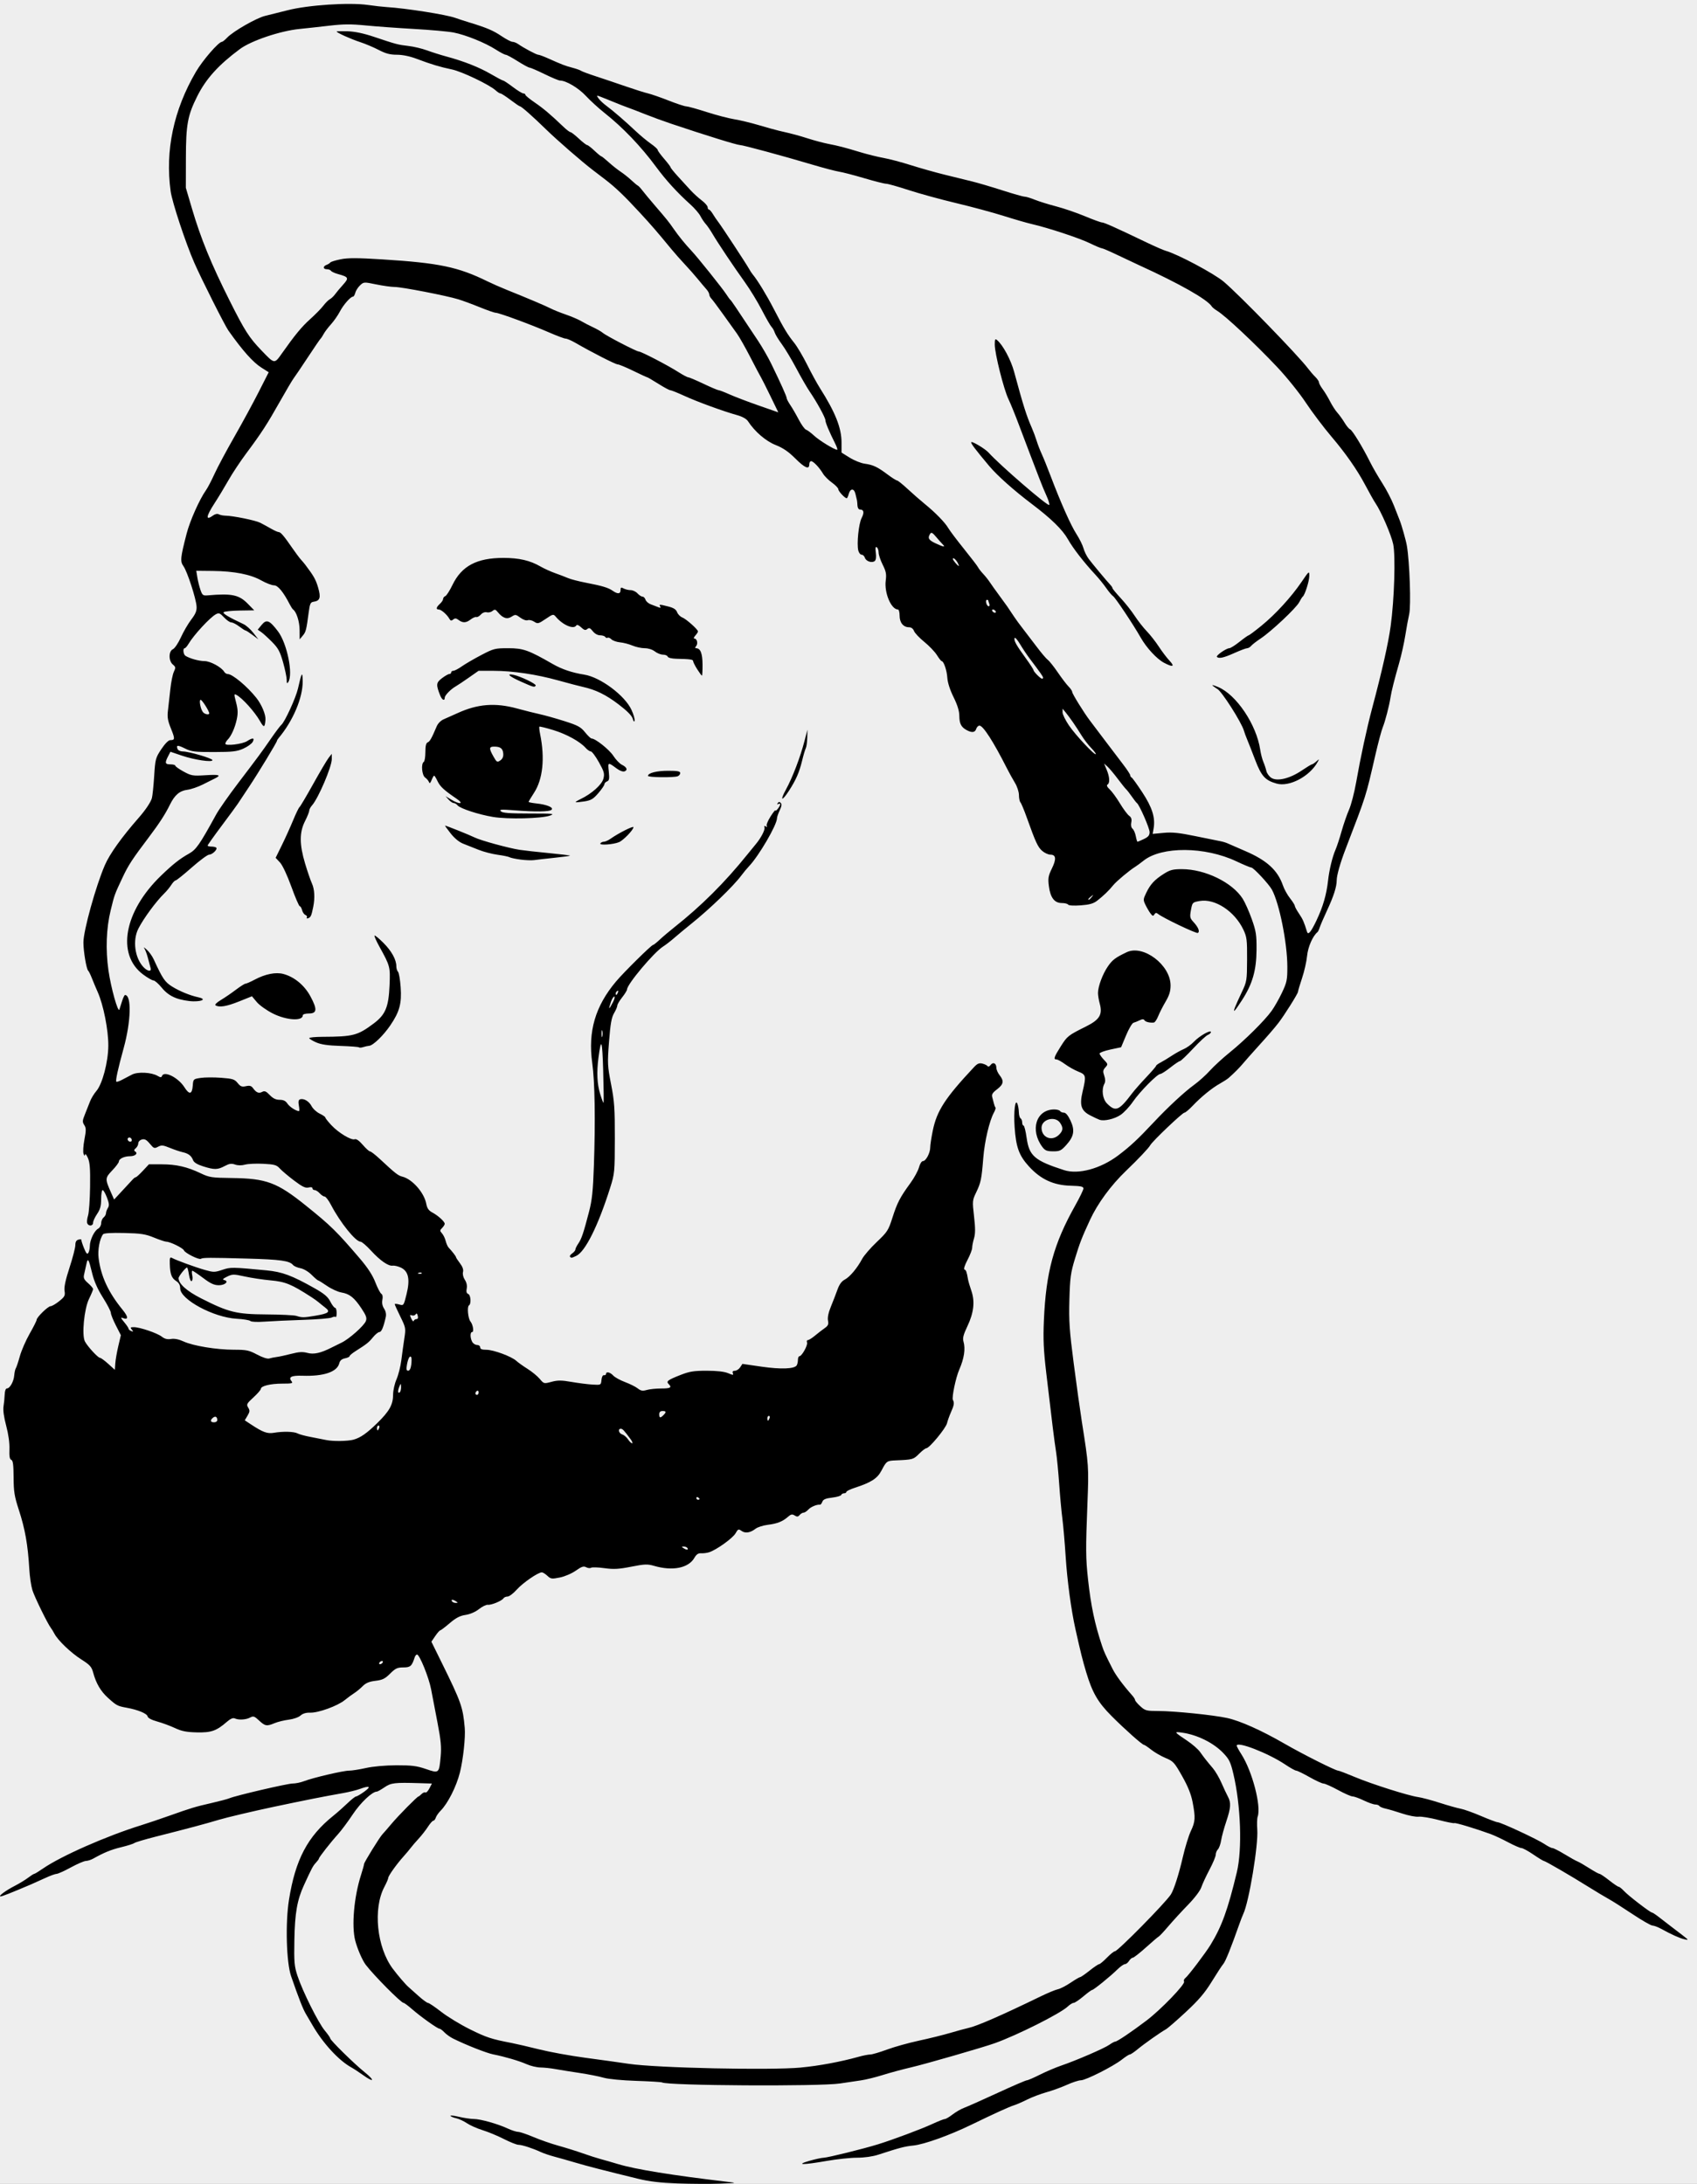 <?xml version="1.0" encoding="UTF-8" standalone="no"?>
<!-- Created with Inkscape (http://www.inkscape.org/) -->

<svg
   xmlns:dc="http://purl.org/dc/elements/1.1/"
   xmlns:cc="http://creativecommons.org/ns#"
   xmlns:rdf="http://www.w3.org/1999/02/22-rdf-syntax-ns#"
   xmlns:svg="http://www.w3.org/2000/svg"
   xmlns="http://www.w3.org/2000/svg"
   xmlns:sodipodi="http://sodipodi.sourceforge.net/DTD/sodipodi-0.dtd"
   xmlns:inkscape="http://www.inkscape.org/namespaces/inkscape"
   version="1.1"
   id="svg924"
   width="505"
   height="650"
   viewBox="0 0 505 650"
   sodipodi:docname="scan03.svg"
   inkscape:version="0.92.4 (5da689c313, 2019-01-14)">
  <rect x="0" y="0" width="505" height="650" fill="#808080" stroke="none"/>
  <title
     id="title2214">Man with a Cap</title>
  <defs
     id="defs928" />
  <sodipodi:namedview
     pagecolor="#ffffff"
     bordercolor="#666666"
     borderopacity="1"
     objecttolerance="10"
     gridtolerance="10"
     guidetolerance="10"
     inkscape:pageopacity="0"
     inkscape:pageshadow="2"
     inkscape:window-width="1436"
     inkscape:window-height="861"
     id="namedview926"
     showgrid="false"
     inkscape:snap-global="false"
     fit-margin-top="0"
     fit-margin-left="0"
     fit-margin-right="0"
     fit-margin-bottom="0"
     inkscape:zoom="0.91441758"
     inkscape:cx="174.61961"
     inkscape:cy="314.93303"
     inkscape:window-x="0"
     inkscape:window-y="18"
     inkscape:window-maximized="0"
     inkscape:current-layer="layer1" />
  <g
     inkscape:groupmode="layer"
     id="layer1"
     inkscape:label="Layer 1">
    <rect
       style="color:#000000;display:inline;overflow:visible;visibility:visible;opacity:0.96;fill:#f2f2f2;fill-opacity:1;fill-rule:nonzero;stroke:none;stroke-width:1.402;stroke-linecap:butt;stroke-linejoin:round;stroke-miterlimit:4;stroke-dasharray:none;stroke-dashoffset:0;stroke-opacity:1;marker:none;paint-order:normal;enable-background:accumulate"
       id="rect938"
       width="515"
       height="665"
       x="-5"
       y="-10"
       ry="0" />
    <path
       style="fill:#000000;stroke-width:0.48"
       d="m 201.704,649.87 c -5.158,-0.188 -8.493,-0.578 -11.76,-1.375 -9.988,-2.437 -15.283,-3.802 -18.72,-4.824 -1.98,-0.589 -4.769,-1.38 -6.197,-1.758 -1.428,-0.378 -3.264,-1 -4.08,-1.382 -2.369,-1.108 -5.602,-2.158 -6.648,-2.158 -0.53,0 -2.483,-0.774 -4.339,-1.72 -1.856,-0.946 -4.712,-2.133 -6.345,-2.637 -1.633,-0.505 -3.735,-1.436 -4.669,-2.07 -0.935,-0.634 -2.368,-1.3 -3.185,-1.48 -0.817,-0.18 -1.591,-0.496 -1.719,-0.704 -0.128,-0.207 1.003,-0.086 2.514,0.269 1.511,0.356 3.504,0.65 4.429,0.654 1.997,0.009 7.055,1.427 10.078,2.827 1.188,0.55 2.596,1.004 3.129,1.01 0.533,0.006 2.585,0.696 4.56,1.534 1.975,0.838 5.319,2.002 7.431,2.586 2.112,0.585 5.352,1.598 7.2,2.253 1.848,0.654 4.224,1.419 5.28,1.7 1.056,0.281 3.432,0.965 5.28,1.522 5.201,1.566 16.053,3.324 32.4,5.25 3.098,0.365 3.082,0.369 -2.16,0.567 -2.904,0.11 -8.52,0.081 -12.48,-0.064 z m 39.12,-6.715 c 1.716,-0.5 3.66,-0.923 4.32,-0.941 1.221,-0.032 11.718,-2.627 16.08,-3.975 4.444,-1.373 12.935,-4.548 16.189,-6.053 1.776,-0.822 3.473,-1.494 3.771,-1.494 0.298,0 1.329,-0.609 2.291,-1.354 0.962,-0.745 2.505,-1.633 3.429,-1.974 0.924,-0.341 5.376,-2.323 9.893,-4.406 4.517,-2.082 8.464,-3.786 8.772,-3.786 0.307,0 2.05,-0.751 3.873,-1.669 1.823,-0.918 4.679,-2.135 6.348,-2.705 4.543,-1.551 12.86,-5.152 14.351,-6.213 0.721,-0.514 1.506,-0.934 1.744,-0.934 0.559,0 4.828,-2.879 9.319,-6.285 4.272,-3.24 11.605,-10.852 11.156,-11.579 -0.177,-0.287 -0.006,-0.759 0.38,-1.049 0.829,-0.622 6.025,-7.474 7.498,-9.887 3.349,-5.487 5.137,-10.423 7.822,-21.6 1.642,-6.833 1.187,-19.91 -1.015,-29.222 -0.852,-3.604 -1.247,-4.417 -3.053,-6.298 -2.883,-3.001 -7.697,-5.388 -12.149,-6.024 -2.595,-0.371 -2.526,-0.256 1.439,2.391 1.528,1.02 3.253,2.525 3.833,3.344 1.207,1.703 1.966,2.667 3.831,4.863 0.727,0.856 1.875,2.823 2.552,4.371 0.677,1.548 1.54,3.388 1.919,4.089 0.967,1.791 0.863,3.314 -0.504,7.388 -0.656,1.953 -1.34,4.473 -1.52,5.598 -0.18,1.126 -0.616,2.335 -0.968,2.687 -0.352,0.352 -0.64,1.065 -0.64,1.583 0,0.518 -0.836,2.52 -1.857,4.448 -1.021,1.928 -2.117,4.292 -2.434,5.254 -0.336,1.019 -1.987,3.196 -3.951,5.212 -1.856,1.904 -4.486,4.77 -5.846,6.369 -1.359,1.599 -2.654,2.985 -2.877,3.081 -0.223,0.096 -1.937,1.554 -3.808,3.24 -1.872,1.686 -3.635,3.065 -3.919,3.065 -0.284,0 -0.786,0.432 -1.116,0.96 -0.33,0.528 -0.886,0.96 -1.235,0.96 -0.35,0 -1.374,0.728 -2.276,1.617 -2.063,2.034 -7.035,6.063 -7.482,6.063 -0.185,0 -1.361,0.864 -2.613,1.92 -1.252,1.056 -2.548,1.92 -2.88,1.92 -0.332,0 -1.116,0.486 -1.744,1.08 -2.208,2.09 -14.993,8.519 -21.721,10.922 -3.547,1.267 -20.612,6.192 -24.96,7.203 -2.508,0.583 -6.288,1.605 -8.4,2.271 -2.112,0.666 -5.028,1.381 -6.48,1.591 -1.452,0.21 -4.26,0.625 -6.24,0.923 -6.112,0.921 -51.356,0.654 -52.931,-0.313 -0.204,-0.125 -3.66,-0.335 -7.68,-0.466 -4.272,-0.139 -8.306,-0.529 -9.709,-0.938 -1.32,-0.385 -4.56,-1.025 -7.2,-1.421 -2.64,-0.396 -5.88,-0.917 -7.2,-1.158 -1.32,-0.24 -3.291,-0.45 -4.379,-0.465 -1.088,-0.016 -2.938,-0.453 -4.11,-0.971 -2.273,-1.006 -6.458,-2.236 -9.991,-2.937 -1.982,-0.393 -8.051,-2.787 -11.906,-4.695 -0.873,-0.432 -2.044,-1.271 -2.604,-1.865 -0.559,-0.594 -1.218,-1.08 -1.463,-1.08 -0.585,0 -5.62,-3.595 -8.234,-5.88 -1.133,-0.99 -2.231,-1.8 -2.44,-1.8 -0.741,0 -8.732,-8.046 -11.255,-11.332 -1.005,-1.309 -2.481,-4.706 -3.135,-7.215 -1.123,-4.313 -0.366,-12.977 1.7,-19.444 0.516,-1.614 0.937,-3.124 0.937,-3.357 0,-0.481 4.652,-8.005 5.466,-8.842 0.293,-0.301 1.506,-1.701 2.694,-3.111 2.136,-2.535 7.672,-8.14 8.039,-8.14 0.104,0 0.516,-0.326 0.914,-0.724 0.398,-0.398 0.914,-0.607 1.145,-0.464 0.231,0.143 0.76,-0.395 1.174,-1.196 l 0.753,-1.456 -3.732,-0.115 c -7.384,-0.227 -8.419,-0.103 -10.399,1.244 -1.027,0.699 -2.042,1.27 -2.256,1.27 -1.38,0 -4.827,3.258 -7.157,6.765 -1.452,2.185 -3.437,4.851 -4.412,5.924 -2.153,2.371 -5.668,6.859 -5.668,7.237 0,0.151 -0.403,0.707 -0.896,1.236 -0.887,0.952 -1.195,1.53 -3.555,6.678 -2.031,4.43 -2.706,8.291 -2.853,16.32 -0.121,6.601 -0.017,7.803 0.922,10.659 1.505,4.58 6.187,13.976 8.111,16.279 0.897,1.074 1.631,2.125 1.631,2.337 0,0.562 7.125,7.569 10.255,10.085 3.146,2.529 2.802,3.202 -0.448,0.874 -1.225,-0.877 -2.814,-1.918 -3.533,-2.314 -3.715,-2.047 -8.391,-7.123 -11.513,-12.497 -0.838,-1.443 -1.72,-2.947 -1.959,-3.343 -0.89,-1.47 -2.08,-4.498 -4.435,-11.28 -1.411,-4.063 -1.741,-15.806 -0.639,-22.736 1.907,-11.996 5.539,-18.89 13.184,-25.024 1.151,-0.924 3.046,-2.598 4.21,-3.72 1.164,-1.122 2.326,-2.04 2.582,-2.04 0.256,0 1.36,-0.648 2.454,-1.44 2.145,-1.554 1.588,-1.867 -1.386,-0.777 -0.995,0.365 -3.214,0.911 -4.93,1.214 -5.878,1.037 -11.13,2.079 -20.88,4.14 -5.773,1.221 -13.827,3.126 -16.08,3.804 -4.104,1.234 -8.838,2.499 -18.911,5.052 -3.141,0.796 -5.949,1.637 -6.24,1.869 -0.291,0.232 -2.041,0.787 -3.889,1.235 -3.06,0.741 -5.019,1.539 -8.4,3.421 -0.66,0.367 -1.632,0.674 -2.16,0.682 -0.528,0.008 -2.539,0.875 -4.47,1.927 -1.93,1.052 -3.834,1.913 -4.23,1.913 -0.396,0 -1.949,0.569 -3.45,1.264 -1.501,0.695 -3.378,1.54 -4.17,1.877 -6.07,2.582 -8.598,3.577 -9.062,3.568 -0.811,-0.016 1.552,-1.765 4.262,-3.155 1.32,-0.677 3.088,-1.753 3.928,-2.393 0.84,-0.639 1.665,-1.162 1.834,-1.162 0.168,0 1.316,-0.699 2.552,-1.553 5.437,-3.759 18.941,-9.714 29.366,-12.951 1.716,-0.533 5.388,-1.772 8.16,-2.754 6.785,-2.404 7.717,-2.685 12.72,-3.835 2.376,-0.546 4.752,-1.179 5.28,-1.405 1.857,-0.797 17.298,-4.397 18.83,-4.389 0.853,0.005 2.365,-0.307 3.36,-0.691 2.697,-1.041 11.666,-3.14 13.418,-3.141 0.841,-2.9e-4 3.109,-0.355 5.04,-0.788 2.096,-0.47 5.736,-0.795 9.031,-0.807 4.573,-0.016 6.083,0.174 8.803,1.106 3.912,1.342 3.92,1.335 4.388,-3.663 0.266,-2.837 0.081,-4.84 -0.937,-10.133 -0.698,-3.628 -1.556,-8.109 -1.908,-9.957 -0.664,-3.491 -3.434,-10.32 -4.186,-10.32 -0.237,0 -0.552,0.378 -0.699,0.84 -0.838,2.621 -1.265,3 -3.383,3 -1.771,0 -2.352,0.273 -3.923,1.844 -1.523,1.523 -2.284,1.896 -4.369,2.143 -1.85,0.219 -2.864,0.643 -3.796,1.585 -0.699,0.708 -1.819,1.633 -2.489,2.057 -0.67,0.424 -1.968,1.377 -2.884,2.118 -2.139,1.729 -7.835,3.796 -10.249,3.719 -1.234,-0.039 -2.215,0.252 -2.88,0.856 -0.569,0.516 -2.096,1.053 -3.501,1.23 -1.371,0.172 -3.254,0.632 -4.185,1.021 -2.363,0.987 -2.848,0.907 -4.64,-0.767 -1.392,-1.3 -1.707,-1.406 -2.666,-0.892 -1.242,0.665 -3.407,0.789 -4.565,0.262 -0.534,-0.243 -1.306,0.094 -2.4,1.047 -3.067,2.672 -4.612,3.21 -8.923,3.109 -3.073,-0.072 -4.512,-0.357 -6.48,-1.284 -1.391,-0.655 -3.756,-1.53 -5.255,-1.943 -1.682,-0.464 -2.785,-1.043 -2.88,-1.514 -0.175,-0.863 -2.895,-1.992 -6.262,-2.599 -2.702,-0.487 -3.042,-0.669 -5.575,-2.972 -2.137,-1.943 -3.514,-4.297 -4.367,-7.466 -0.473,-1.757 -0.967,-2.307 -3.53,-3.933 -3.101,-1.967 -6.952,-5.652 -8.014,-7.669 -0.339,-0.643 -0.8,-1.399 -1.025,-1.68 -0.935,-1.167 -4.892,-9.253 -5.519,-11.28 -0.373,-1.205 -0.784,-3.976 -0.914,-6.157 -0.44,-7.398 -1.255,-12.013 -3.143,-17.794 -1.291,-3.953 -1.519,-5.373 -1.539,-9.604 -0.018,-3.762 -0.185,-5.027 -0.687,-5.22 -0.481,-0.185 -0.633,-1.06 -0.554,-3.195 0.068,-1.845 -0.293,-4.442 -0.968,-6.972 -0.686,-2.571 -0.973,-4.658 -0.79,-5.76 0.157,-0.95 0.314,-2.538 0.348,-3.528 0.037,-1.065 0.302,-1.8 0.649,-1.8 0.887,0 2.03,-2.023 2.187,-3.874 0.077,-0.905 0.29,-1.862 0.474,-2.126 0.183,-0.264 0.723,-1.879 1.199,-3.59 0.476,-1.71 1.794,-4.734 2.928,-6.72 1.134,-1.986 2.064,-3.832 2.066,-4.104 0.005,-0.765 3.388,-4.066 4.166,-4.066 0.381,0 1.528,-0.67 2.547,-1.49 1.638,-1.316 1.824,-1.674 1.596,-3.077 -0.176,-1.083 0.293,-3.278 1.478,-6.913 0.955,-2.929 1.736,-5.948 1.736,-6.707 0,-0.97 0.281,-1.455 0.944,-1.628 0.519,-0.136 0.901,-0.107 0.85,0.064 -0.052,0.171 0.295,1.271 0.77,2.445 0.658,1.626 0.968,1.969 1.303,1.44 0.241,-0.382 0.442,-1.309 0.446,-2.061 0.01,-1.782 1.332,-4.537 2.47,-5.146 0.494,-0.264 0.897,-0.986 0.897,-1.605 0,-0.618 0.324,-1.393 0.72,-1.722 0.396,-0.329 0.72,-0.898 0.72,-1.265 0,-0.367 0.254,-1.074 0.564,-1.571 0.447,-0.717 0.39,-1.361 -0.28,-3.113 -0.464,-1.215 -1.042,-2.21 -1.284,-2.21 -0.242,0 -0.44,1.199 -0.44,2.665 0,2.052 -0.276,3.072 -1.2,4.431 -0.66,0.971 -1.2,2.148 -1.2,2.615 0,1.021 -1.359,1.137 -1.739,0.148 -0.148,-0.385 -0.04,-1.411 0.241,-2.28 0.28,-0.869 0.552,-4.712 0.604,-8.54 0.075,-5.483 -0.067,-7.317 -0.666,-8.64 -0.419,-0.924 -0.794,-1.356 -0.834,-0.96 -0.051,0.5 -0.186,0.43 -0.443,-0.227 -0.204,-0.521 -0.088,-2.43 0.258,-4.241 0.531,-2.786 0.524,-3.455 -0.047,-4.333 -0.59,-0.908 -0.564,-1.311 0.206,-3.199 0.485,-1.188 1.163,-2.904 1.508,-3.814 0.345,-0.91 1.197,-2.314 1.893,-3.12 1.785,-2.067 3.517,-8.632 3.552,-13.466 0.034,-4.639 -1.452,-12.16 -3.157,-15.98 -0.506,-1.133 -1.277,-2.969 -1.714,-4.08 -0.437,-1.111 -0.936,-2.128 -1.108,-2.26 -0.522,-0.401 -1.433,-5.76 -1.433,-8.43 0,-3.481 3.701,-16.818 6.386,-23.01 1.451,-3.347 4.995,-8.301 10.13,-14.16 1.955,-2.231 3.51,-4.554 3.856,-5.76 0.189,-0.66 0.497,-3.607 0.684,-6.549 0.326,-5.118 0.418,-5.465 2.127,-8.04 1.083,-1.631 2.131,-2.691 2.662,-2.691 1.426,0 1.448,-0.37 0.199,-3.461 -0.96,-2.376 -1.131,-3.418 -0.883,-5.383 0.169,-1.34 0.486,-4.164 0.705,-6.276 0.219,-2.112 0.69,-4.459 1.048,-5.216 0.585,-1.238 0.556,-1.455 -0.292,-2.16 -1.306,-1.085 -1.295,-3.987 0.017,-4.57 0.528,-0.235 1.595,-1.823 2.371,-3.53 0.776,-1.707 2.167,-4.094 3.092,-5.305 1.296,-1.697 1.656,-2.593 1.57,-3.91 -0.153,-2.344 -2.762,-10.359 -3.886,-11.938 -1.035,-1.454 -0.937,-2.478 0.922,-9.69 0.993,-3.854 3.854,-10.265 5.8,-13 0.485,-0.682 1.615,-2.847 2.51,-4.811 0.895,-1.964 3.539,-6.915 5.876,-11 2.337,-4.086 5.598,-10.088 7.247,-13.338 l 2.999,-5.909 -2.146,-1.361 c -2.551,-1.618 -5.582,-5.018 -9.848,-11.048 C 66.881,96.846 59.927,83.025 57.82,78.213 55.242,72.325 51.238,60.217 50.784,56.938 c -1.678,-12.122 0.884,-24.24 7.522,-35.57 2.015,-3.44 6.759,-8.915 7.725,-8.915 0.212,0 0.902,-0.549 1.532,-1.22 1.778,-1.892 8.768,-5.903 11.344,-6.508 1.274,-0.3 4.26,-1.046 6.636,-1.66 6.108,-1.577 18.428,-2.388 24,-1.581 1.848,0.268 4.332,0.547 5.52,0.621 5.719,0.354 17.732,2.245 20.4,3.211 0.792,0.287 2.736,0.919 4.32,1.404 5.144,1.577 6.981,2.362 9.505,4.062 1.365,0.919 2.815,1.671 3.222,1.671 0.407,0 1.166,0.298 1.686,0.663 1.68,1.176 5.436,3.177 5.964,3.177 0.282,0 1.536,0.457 2.788,1.016 4.384,1.958 5.172,2.262 7.315,2.828 1.188,0.314 2.376,0.732 2.64,0.93 0.264,0.198 2.208,0.923 4.32,1.612 2.112,0.689 6.108,2.037 8.88,2.996 2.772,0.959 5.796,1.913 6.72,2.122 0.924,0.209 3.67,1.161 6.102,2.118 2.432,0.956 4.808,1.741 5.28,1.743 0.472,0.003 3.197,0.757 6.056,1.677 2.859,0.92 6.563,1.89 8.231,2.157 1.668,0.267 4.945,1.054 7.282,1.749 2.337,0.695 5.059,1.451 6.049,1.679 4.281,0.985 5.585,1.333 8.76,2.339 1.848,0.586 4.44,1.276 5.76,1.533 3.207,0.626 5.032,1.099 9.621,2.491 2.124,0.645 5.256,1.421 6.96,1.725 1.704,0.304 5.367,1.273 8.139,2.153 2.772,0.88 7.308,2.159 10.08,2.841 2.772,0.683 6.444,1.585 8.16,2.006 1.716,0.421 5.752,1.611 8.968,2.645 3.217,1.034 6.201,1.88 6.631,1.88 0.43,0 1.795,0.411 3.032,0.914 1.237,0.503 4.085,1.389 6.329,1.971 2.244,0.581 6.094,1.898 8.556,2.926 2.462,1.028 4.772,1.869 5.133,1.869 0.63,0 4.102,1.559 13.431,6.032 2.376,1.139 4.86,2.221 5.52,2.404 3.518,0.975 14.396,6.77 17.259,9.193 4.75,4.021 22.178,21.97 25.083,25.831 0.604,0.803 1.585,1.938 2.179,2.52 0.594,0.582 1.08,1.309 1.08,1.614 0,0.305 0.499,1.223 1.109,2.04 0.61,0.817 1.601,2.457 2.203,3.645 0.602,1.188 1.581,2.7 2.175,3.36 0.594,0.66 1.551,1.989 2.127,2.952 0.575,0.964 1.317,1.856 1.647,1.983 0.663,0.254 3.702,5.226 5.932,9.705 0.789,1.584 2.429,4.423 3.645,6.31 1.216,1.886 2.783,4.91 3.481,6.72 0.698,1.81 1.449,3.722 1.667,4.25 0.589,1.424 1.892,6.031 2.172,7.68 0.836,4.929 1.267,17.862 0.68,20.4 -0.275,1.188 -0.789,3.996 -1.144,6.24 -0.354,2.244 -1.17,5.916 -1.812,8.16 -1.484,5.188 -2.316,8.495 -2.594,10.32 -0.379,2.481 -1.584,7.129 -2.301,8.88 -0.379,0.924 -1.361,4.596 -2.183,8.16 -2.976,12.9 -2.578,11.644 -8.883,28.08 -1.589,4.143 -2.64,7.837 -2.643,9.295 -0.004,1.955 -0.896,4.742 -2.877,8.997 -0.997,2.141 -1.974,4.409 -2.171,5.04 -0.197,0.631 -0.492,1.256 -0.655,1.388 -1.418,1.148 -2.857,4.427 -3.113,7.1 -0.16,1.661 -0.832,4.635 -1.495,6.61 -0.663,1.975 -1.205,3.802 -1.205,4.061 0,0.533 -4.178,7.18 -5.856,9.315 -1.441,1.835 -3.022,3.659 -6.477,7.474 -1.554,1.716 -3.357,3.756 -4.006,4.534 -1.105,1.323 -2.619,2.846 -4.301,4.327 -0.396,0.349 -1.567,1.107 -2.602,1.684 -2.36,1.318 -5.609,3.965 -8.119,6.615 -1.063,1.122 -2.163,2.041 -2.445,2.042 -0.603,0.002 -9.531,8.505 -10.163,9.678 -0.461,0.856 -3.483,4.053 -7.24,7.657 -4.456,4.275 -8.445,9.717 -10.691,14.583 -2.437,5.28 -3.07,6.911 -4.469,11.52 -1.285,4.231 -1.482,5.682 -1.665,12.24 -0.177,6.357 0.01,9.116 1.29,18.96 0.824,6.336 1.907,14.112 2.407,17.28 2.078,13.158 2.1,13.481 1.67,24.455 -0.533,13.623 -0.512,16.195 0.186,22.585 0.853,7.805 2.002,13.26 4.147,19.68 0.626,1.875 0.916,2.511 3.173,6.96 0.961,1.894 3.129,4.817 5.841,7.874 0.462,0.521 0.84,1.134 0.84,1.363 0,0.229 0.696,1.052 1.547,1.83 1.441,1.316 1.812,1.414 5.4,1.422 4.785,0.011 16.243,1.177 20.413,2.076 3.858,0.832 10.207,3.67 17.085,7.638 5.45,3.144 15.18,8.036 15.983,8.036 0.255,0 2.477,0.846 4.937,1.88 5.047,2.121 15.969,5.586 18.874,5.988 1.056,0.146 3.931,0.912 6.39,1.703 2.458,0.79 5.266,1.582 6.24,1.759 0.974,0.177 3.714,1.156 6.09,2.175 2.376,1.019 4.597,1.853 4.936,1.854 0.931,0 11.901,5.109 13.919,6.48 0.972,0.66 2.037,1.201 2.367,1.201 0.33,0 1.954,0.824 3.609,1.831 1.655,1.007 3.386,1.972 3.847,2.144 0.461,0.172 2.032,1.076 3.489,2.009 1.458,0.933 2.843,1.696 3.078,1.696 0.235,0 1.521,0.864 2.857,1.92 1.336,1.056 2.614,1.92 2.839,1.92 0.226,0 0.934,0.564 1.574,1.253 1.321,1.423 7.829,6.427 8.358,6.427 0.191,0 1.217,0.689 2.28,1.531 1.063,0.842 2.534,1.976 3.268,2.52 0.734,0.544 2.272,1.72 3.416,2.612 1.99,1.551 2.018,1.608 0.641,1.285 -1.431,-0.336 -3.747,-1.381 -6.96,-3.141 -0.924,-0.506 -2.065,-0.931 -2.535,-0.943 -0.47,-0.013 -3.17,-1.568 -6,-3.456 -2.83,-1.888 -6.009,-3.905 -7.065,-4.482 -1.056,-0.577 -3.756,-2.197 -6,-3.599 -5.389,-3.368 -12.825,-7.686 -13.236,-7.686 -0.18,0 -1.593,-0.864 -3.14,-1.92 -1.547,-1.056 -3.136,-1.92 -3.531,-1.92 -0.395,0 -2.18,-0.775 -3.965,-1.723 -1.786,-0.948 -4.111,-2.04 -5.167,-2.427 -4.387,-1.608 -10.522,-3.462 -10.83,-3.272 -0.181,0.112 -2.318,-0.314 -4.749,-0.947 -2.43,-0.633 -5.083,-1.067 -5.895,-0.964 -0.812,0.103 -3.009,-0.323 -4.881,-0.945 -1.873,-0.623 -4.104,-1.281 -4.959,-1.464 -0.855,-0.182 -1.678,-0.531 -1.828,-0.774 -0.151,-0.244 -0.694,-0.443 -1.208,-0.443 -0.514,0 -2.053,-0.54 -3.422,-1.2 -1.368,-0.66 -2.866,-1.2 -3.328,-1.2 -0.462,0 -2.42,-0.861 -4.35,-1.913 -1.93,-1.052 -3.869,-1.916 -4.307,-1.92 -0.438,-0.005 -2.322,-0.871 -4.185,-1.927 -1.864,-1.056 -3.639,-1.92 -3.945,-1.92 -0.306,0 -1.771,-0.816 -3.255,-1.812 -5.069,-3.405 -14.458,-7.049 -14.458,-5.611 0,0.209 0.634,1.37 1.409,2.581 3.225,5.041 5.928,15.406 4.829,18.522 -0.186,0.528 -0.241,2.256 -0.122,3.84 0.348,4.638 -2.483,21.696 -4.174,25.153 -0.206,0.422 -0.756,1.847 -1.22,3.167 -2.395,6.806 -4.06,10.944 -4.696,11.67 -0.389,0.445 -1.93,2.799 -3.424,5.231 -2.08,3.386 -3.884,5.507 -7.702,9.057 -2.742,2.55 -5.425,4.881 -5.963,5.179 -1.64,0.911 -6.427,4.287 -8.423,5.94 -1.038,0.859 -2.086,1.562 -2.331,1.562 -0.244,0 -1.297,0.675 -2.34,1.501 -2.556,2.025 -10.772,6.179 -12.219,6.179 -0.64,0 -2.51,0.607 -4.154,1.349 -1.644,0.742 -4.393,1.739 -6.109,2.216 -1.716,0.477 -4.308,1.462 -5.76,2.188 -1.452,0.727 -3.18,1.48 -3.84,1.675 -1.313,0.387 -6.006,2.522 -12.72,5.79 -6.433,3.13 -14.033,5.863 -17.227,6.193 -2.68,0.278 -4.009,0.625 -10.478,2.734 -1.674,0.546 -4.132,0.895 -6.302,0.895 -1.956,0 -6.013,0.43 -9.015,0.955 -7.07,1.237 -9.487,1.231 -5.218,-0.013 z m -2.4,-27.795 c 5.257,-0.488 11.765,-1.702 17.082,-3.186 1.343,-0.375 2.903,-0.682 3.466,-0.682 0.563,0 2.812,-0.661 4.998,-1.469 2.186,-0.808 6.458,-2.001 9.494,-2.651 3.036,-0.65 7.248,-1.694 9.36,-2.319 2.112,-0.625 4.488,-1.273 5.28,-1.439 2.562,-0.538 9.781,-3.688 21.6,-9.426 2.112,-1.025 4.409,-1.977 5.105,-2.115 0.696,-0.138 2.391,-1.009 3.768,-1.936 1.377,-0.927 2.67,-1.685 2.873,-1.685 0.203,0 1.454,-0.864 2.78,-1.92 1.326,-1.056 2.607,-1.92 2.845,-1.92 0.239,0 1.278,-0.864 2.309,-1.92 1.031,-1.056 2.106,-1.92 2.389,-1.92 0.849,0 15.056,-14.425 16.653,-16.909 0.911,-1.417 2.379,-5.988 3.536,-11.013 0.681,-2.959 1.766,-6.493 2.41,-7.855 1.346,-2.845 1.415,-3.983 0.526,-8.623 -0.451,-2.352 -1.384,-4.672 -3.112,-7.733 -2.297,-4.068 -2.639,-4.444 -4.912,-5.389 -1.344,-0.559 -3.268,-1.669 -4.276,-2.467 -1.008,-0.798 -1.98,-1.451 -2.161,-1.451 -0.514,0 -5.769,-4.676 -9.711,-8.64 -4.001,-4.024 -5.677,-6.926 -7.486,-12.96 -1.101,-3.672 -1.647,-5.865 -3.229,-12.96 -1.247,-5.593 -2.431,-14.375 -2.879,-21.36 -0.271,-4.224 -0.713,-9.341 -0.981,-11.371 -0.269,-2.03 -0.696,-6.674 -0.951,-10.32 -0.254,-3.646 -0.683,-8.033 -0.953,-9.749 -0.502,-3.191 -1.108,-8.068 -2.892,-23.28 -0.809,-6.894 -0.952,-10.072 -0.708,-15.727 0.619,-14.361 2.909,-22.752 9.333,-34.193 1.334,-2.376 2.429,-4.644 2.433,-5.04 0.006,-0.572 -0.775,-0.741 -3.787,-0.82 -5.116,-0.134 -8.938,-1.902 -12.443,-5.756 -2.944,-3.236 -3.842,-5.71 -4.251,-11.714 -0.314,-4.61 0.164,-8.567 0.835,-6.91 0.214,0.528 0.404,1.649 0.423,2.492 0.019,0.842 0.25,1.665 0.514,1.828 0.264,0.163 0.48,0.716 0.48,1.228 0,0.512 0.183,0.932 0.407,0.932 0.224,0 0.639,1.653 0.922,3.674 0.753,5.367 2.365,6.753 11.151,9.591 4.231,1.366 10.852,-0.433 16.075,-4.368 3.575,-2.693 5.904,-4.864 10.593,-9.872 4.2,-4.486 9.196,-9.118 12.07,-11.192 1.374,-0.991 3.46,-2.873 4.637,-4.181 1.177,-1.309 3.833,-3.747 5.903,-5.419 4.511,-3.643 10.39,-9.475 12.474,-12.372 0.831,-1.155 2.225,-3.613 3.098,-5.461 1.434,-3.036 1.586,-3.777 1.577,-7.68 -0.017,-7.076 -2.362,-18.811 -4.58,-22.92 -0.89,-1.65 -5.496,-6.6 -6.141,-6.6 -0.289,0 -2.303,-0.84 -4.475,-1.866 -9.307,-4.397 -22.17,-4.488 -27.572,-0.194 -0.927,0.737 -2.04,1.555 -2.472,1.818 -1.661,1.011 -5.629,4.328 -6.546,5.471 -1.252,1.562 -3.004,3.252 -4.822,4.65 -1.11,0.854 -2.288,1.185 -4.896,1.375 -2.02,0.147 -3.555,0.056 -3.727,-0.222 -0.161,-0.26 -1.019,-0.472 -1.909,-0.472 -2.169,0 -3.4,-1.629 -3.829,-5.069 -0.29,-2.32 -0.167,-3.026 0.911,-5.229 1.377,-2.815 1.229,-4.102 -0.473,-4.102 -0.617,0 -1.7,-0.497 -2.406,-1.105 -1.3,-1.118 -1.971,-2.567 -4.601,-9.935 -0.801,-2.244 -1.653,-4.285 -1.892,-4.536 -0.24,-0.251 -0.439,-1.223 -0.443,-2.16 -0.004,-0.951 -0.526,-2.552 -1.181,-3.624 -0.645,-1.056 -1.72,-3 -2.388,-4.32 -4.031,-7.967 -7.086,-12.72 -8.174,-12.72 -0.366,0 -0.802,0.432 -0.969,0.96 -0.345,1.087 -1.258,1.218 -2.792,0.402 -1.669,-0.889 -2.217,-1.929 -2.233,-4.237 -0.011,-1.48 -0.55,-3.239 -1.722,-5.609 -1.065,-2.156 -1.761,-4.322 -1.853,-5.764 -0.14,-2.21 -1.073,-4.951 -1.685,-4.951 -0.159,0 -0.797,-0.81 -1.416,-1.8 -0.62,-0.99 -2.312,-2.76 -3.76,-3.933 -1.448,-1.173 -2.823,-2.631 -3.055,-3.24 -0.263,-0.693 -0.816,-1.107 -1.475,-1.107 -1.692,0 -2.81,-1.366 -2.81,-3.434 0,-1.015 -0.214,-1.846 -0.475,-1.846 -2.028,0 -4.136,-4.983 -3.652,-8.633 0.25,-1.883 0.088,-2.722 -0.905,-4.7 -0.665,-1.324 -1.209,-2.957 -1.209,-3.629 0,-0.672 -0.249,-1.376 -0.553,-1.564 -0.398,-0.246 -0.479,0.212 -0.288,1.633 0.168,1.252 0.054,2.15 -0.312,2.453 -0.825,0.685 -2.604,0.096 -2.943,-0.973 -0.159,-0.499 -0.594,-0.908 -0.967,-0.908 -0.373,0 -0.818,-0.556 -0.989,-1.235 -0.5,-1.991 0.114,-7.992 0.989,-9.679 0.847,-1.631 0.675,-2.526 -0.486,-2.526 -0.402,0 -0.717,-0.503 -0.752,-1.2 -0.033,-0.66 -0.099,-1.362 -0.147,-1.56 -0.048,-0.198 -0.251,-1.05 -0.452,-1.893 -0.423,-1.777 -1.575,-1.694 -2.037,0.146 -0.158,0.631 -0.413,1.147 -0.565,1.147 -0.549,0 -2.499,-2.101 -2.499,-2.693 0,-0.333 -0.848,-1.213 -1.885,-1.956 -1.037,-0.743 -2.24,-1.951 -2.675,-2.684 -1.082,-1.825 -2.876,-3.707 -3.536,-3.707 -0.3,0 -0.545,0.432 -0.545,0.96 0,1.641 -1.329,1.071 -4.2,-1.8 -1.982,-1.982 -3.617,-3.098 -5.799,-3.96 -2.933,-1.158 -6.21,-3.978 -8.245,-7.097 -0.435,-0.667 -1.657,-1.359 -3.116,-1.765 -4.196,-1.169 -11.873,-3.968 -15.747,-5.742 -2.061,-0.944 -3.981,-1.716 -4.268,-1.716 -0.287,0 -1.89,-0.864 -3.562,-1.92 -1.672,-1.056 -3.147,-1.92 -3.277,-1.92 -0.13,0 -2.005,-0.864 -4.166,-1.92 -2.161,-1.056 -4.246,-1.92 -4.633,-1.92 -0.655,0 -7.652,-3.568 -12.589,-6.421 -1.188,-0.686 -2.484,-1.247 -2.88,-1.246 -0.396,9.6e-4 -2.664,-0.847 -5.04,-1.884 -5.208,-2.273 -14.806,-5.809 -15.77,-5.809 -0.382,0 -2.497,-0.734 -4.702,-1.63 -2.204,-0.897 -5.088,-1.963 -6.408,-2.37 -3.571,-1.1 -16.856,-3.68 -18.953,-3.68 -1.003,0 -3.486,-0.344 -5.518,-0.764 -3.651,-0.755 -3.707,-0.752 -4.811,0.286 -0.614,0.577 -1.247,1.569 -1.407,2.204 -0.159,0.635 -0.472,1.154 -0.695,1.154 -0.728,0 -2.853,2.427 -3.92,4.475 -0.574,1.102 -1.758,2.795 -2.63,3.762 -0.873,0.967 -1.853,2.263 -2.178,2.88 -0.325,0.617 -0.726,1.23 -0.891,1.362 -0.165,0.132 -1.863,2.616 -3.773,5.52 -1.91,2.904 -3.807,5.712 -4.215,6.24 -0.408,0.528 -2.262,3.66 -4.121,6.96 -3.826,6.792 -5.538,9.429 -10.069,15.506 -1.75,2.347 -4.115,5.92 -5.257,7.94 -1.142,2.02 -3.004,5.102 -4.139,6.848 -2.592,3.988 -2.726,5.319 -0.362,3.59 0.551,-0.403 1.218,-0.522 1.652,-0.294 0.4,0.21 1.267,0.388 1.927,0.395 2.229,0.024 8.988,1.4 10.379,2.112 0.76,0.389 2.197,1.174 3.196,1.746 0.998,0.571 2.047,1.038 2.331,1.038 0.568,0 1.591,1.211 4.092,4.848 0.909,1.322 2.02,2.808 2.468,3.303 0.448,0.495 1.03,1.186 1.294,1.535 2.562,3.388 3.151,4.433 3.844,6.816 0.875,3.011 0.572,3.954 -1.359,4.229 -0.889,0.127 -1.102,0.579 -1.426,3.029 -0.713,5.391 -0.85,5.932 -1.778,7.046 l -0.929,1.114 -0.016,-2.784 c -0.014,-2.488 -0.935,-5.396 -1.931,-6.096 -0.188,-0.132 -0.618,-0.78 -0.956,-1.44 -1.935,-3.774 -3.565,-5.76 -4.731,-5.76 -0.66,0 -2.357,-0.653 -3.77,-1.45 -3.21,-1.812 -8.07,-2.764 -14.437,-2.829 l -4.924,-0.05 0.312,1.951 c 0.172,1.073 0.589,2.749 0.927,3.725 0.561,1.618 0.756,1.762 2.214,1.634 7.094,-0.621 9.262,-0.169 11.85,2.474 l 1.944,1.986 -4.34,0.066 c -2.387,0.036 -4.528,0.255 -4.759,0.485 -0.373,0.373 1.481,1.489 5.945,3.578 0.749,0.35 2.043,1.509 2.876,2.574 l 1.514,1.937 -1.764,-1.32 c -0.97,-0.726 -1.9,-1.32 -2.068,-1.32 -0.167,0 -1.012,-0.54 -1.877,-1.2 -0.865,-0.66 -1.92,-1.2 -2.344,-1.2 -0.424,0 -1.398,-0.672 -2.166,-1.494 -1.207,-1.292 -1.535,-1.419 -2.422,-0.944 -1.746,0.934 -6.569,6.149 -8.137,8.798 -0.43,0.726 -0.951,1.32 -1.158,1.32 -0.611,0 -0.43,1.829 0.223,2.248 1.259,0.807 4.029,1.578 5.693,1.585 1.726,0.007 5.06,1.822 5.851,3.186 0.211,0.364 0.688,0.662 1.059,0.662 1.382,0 5.797,3.684 8.5,7.093 1.585,1.998 2.839,5.006 2.716,6.51 -0.196,2.388 -0.456,2.459 -1.605,0.437 -1.595,-2.807 -5.254,-6.877 -7.046,-7.838 -0.73,-0.391 -0.737,-0.215 -0.091,2.259 0.546,2.089 0.588,3.209 0.192,5.055 -0.54,2.517 -1.646,4.97 -2.731,6.055 -0.362,0.362 -0.658,0.889 -0.658,1.171 0,0.748 5.099,0.128 6.5,-0.791 1.643,-1.076 2.296,-0.981 1.643,0.241 -0.292,0.545 -1.541,1.445 -2.777,2 -1.917,0.86 -3.196,1.01 -8.726,1.023 -5.718,0.013 -6.73,-0.109 -8.603,-1.036 -2.244,-1.111 -2.734,-1.085 -2.271,0.122 0.16,0.417 0.856,0.741 1.591,0.741 1.81,0 8.803,2.052 8.803,2.583 0,0.715 -5.312,-0.062 -9.032,-1.321 l -3.469,-1.173 -0.71,1.372 c -1.018,1.969 -0.892,2.38 0.73,2.38 0.792,0 1.44,0.182 1.44,0.404 0,0.222 1.108,1.007 2.462,1.744 2.289,1.246 2.745,1.322 6.48,1.089 4.123,-0.257 4.817,-0.043 2.934,0.905 -0.592,0.298 -2.264,1.135 -3.716,1.861 -1.452,0.725 -3.504,1.427 -4.56,1.56 -2.318,0.291 -3.806,1.558 -5.213,4.438 -1.368,2.799 -3.159,5.569 -6.229,9.632 -4.971,6.579 -6.11,8.317 -7.803,11.908 -2.473,5.247 -2.442,5.16 -3.6,9.9 -1.308,5.35 -1.543,11.679 -0.664,17.847 0.741,5.203 2.866,12.804 3.263,11.673 0.139,-0.396 0.502,-1.53 0.806,-2.52 0.305,-0.99 0.699,-1.797 0.876,-1.793 1.985,0.045 1.779,7.845 -0.419,15.833 -1.748,6.355 -2.469,9.669 -2.169,9.97 0.116,0.116 0.872,-0.136 1.68,-0.56 0.808,-0.424 2.142,-1.122 2.963,-1.552 1.709,-0.895 5.824,-0.689 7.631,0.381 0.854,0.506 1.127,0.514 1.299,0.041 0.605,-1.67 4.862,0.459 6.681,3.341 1.453,2.302 2.289,2.143 2.482,-0.473 0.145,-1.953 0.174,-1.981 2.353,-2.308 1.214,-0.182 3.956,-0.199 6.094,-0.037 3.439,0.26 4.004,0.439 4.906,1.557 0.843,1.045 1.27,1.208 2.473,0.944 1.114,-0.245 1.605,-0.11 2.101,0.578 0.969,1.344 1.728,1.656 2.727,1.121 0.723,-0.387 1.167,-0.203 2.26,0.938 0.967,1.009 1.816,1.419 2.939,1.419 1.127,0 1.79,0.322 2.317,1.126 0.634,0.968 2.584,2.234 3.44,2.234 0.149,0 0.134,-0.731 -0.034,-1.624 -0.208,-1.109 -0.111,-1.698 0.307,-1.857 1.087,-0.414 2.702,0.515 3.467,1.994 0.41,0.793 1.502,1.801 2.425,2.239 0.924,0.438 1.679,0.961 1.679,1.161 0,0.201 0.81,1.229 1.8,2.285 2.142,2.285 5.944,4.571 6.956,4.182 0.46,-0.176 1.326,0.43 2.389,1.671 0.917,1.071 1.888,1.948 2.158,1.948 0.27,0 1.545,0.982 2.834,2.182 4.733,4.406 5.501,5.01 6.789,5.33 2.932,0.729 6.48,4.753 7.099,8.051 0.258,1.375 0.713,2.033 1.81,2.617 1.734,0.924 3.686,2.705 3.686,3.365 0,0.257 -0.349,0.816 -0.775,1.243 -0.698,0.698 -0.702,0.857 -0.037,1.594 0.406,0.45 0.899,1.465 1.096,2.254 0.197,0.789 0.592,1.683 0.877,1.986 1.083,1.15 2.199,2.599 2.199,2.856 0,0.147 0.531,0.963 1.181,1.815 0.784,1.028 1.088,1.904 0.904,2.607 -0.161,0.617 0.067,1.584 0.547,2.317 0.522,0.796 0.726,1.75 0.556,2.597 -0.184,0.919 -0.049,1.424 0.431,1.608 0.785,0.301 0.965,2.958 0.231,3.411 -0.602,0.372 -0.269,3.918 0.449,4.783 0.749,0.903 1.112,3.144 0.509,3.144 -0.634,0 -0.63,1.721 0.007,2.912 0.273,0.511 0.921,0.928 1.44,0.928 0.519,0 0.943,0.324 0.943,0.72 0,0.514 0.523,0.72 1.829,0.72 2.131,0 7.5,1.988 8.939,3.309 0.546,0.501 2.052,1.576 3.347,2.389 1.295,0.813 2.915,2.146 3.6,2.963 1.236,1.474 1.261,1.481 3.511,0.876 1.85,-0.497 2.952,-0.49 6,0.037 2.054,0.355 4.855,0.71 6.225,0.788 2.485,0.143 2.492,0.139 2.64,-1.39 0.088,-0.913 0.391,-1.484 0.748,-1.413 0.33,0.066 0.6,-0.096 0.6,-0.36 0,-0.806 1.241,-0.535 2.151,0.47 0.473,0.522 2.049,1.395 3.503,1.939 1.454,0.544 3.159,1.395 3.791,1.892 0.921,0.725 1.452,0.816 2.689,0.461 0.847,-0.243 2.784,-0.442 4.304,-0.442 2.783,0 3.246,-0.285 2.187,-1.344 -0.784,-0.784 -0.258,-1.182 3.538,-2.676 2.67,-1.051 3.969,-1.26 7.815,-1.26 3.005,0 5.211,0.25 6.328,0.716 1.52,0.635 1.683,0.635 1.44,0 -0.183,-0.476 0.023,-0.716 0.611,-0.716 0.488,0 1.191,-0.459 1.563,-1.019 l 0.677,-1.019 5.691,0.823 c 5.776,0.836 9.778,0.686 10.466,-0.392 0.194,-0.304 0.356,-1.039 0.36,-1.633 0.004,-0.594 0.206,-1.08 0.448,-1.08 0.719,0 2.556,-3.324 2.261,-4.092 -0.149,-0.389 -0.037,-0.708 0.25,-0.708 0.287,0 1.234,-0.594 2.105,-1.32 0.871,-0.726 2.163,-1.724 2.872,-2.219 1.047,-0.731 1.236,-1.157 1.012,-2.277 -0.178,-0.89 0.127,-2.357 0.86,-4.141 0.625,-1.519 1.503,-3.793 1.951,-5.053 0.553,-1.553 1.248,-2.514 2.159,-2.986 1.508,-0.78 3.714,-3.4 5.186,-6.16 0.538,-1.009 2.499,-3.277 4.357,-5.04 3.152,-2.99 3.464,-3.475 4.662,-7.239 1.408,-4.425 2.27,-6.086 5.342,-10.289 1.127,-1.542 2.276,-3.648 2.554,-4.68 0.29,-1.076 0.799,-1.876 1.194,-1.876 0.868,0 2.154,-2.433 2.154,-4.076 0,-0.684 0.338,-2.909 0.751,-4.944 1.207,-5.944 3.671,-9.744 12.281,-18.943 1.005,-1.074 1.535,-1.293 2.525,-1.045 0.689,0.173 1.379,0.519 1.534,0.77 0.155,0.251 0.552,0.086 0.883,-0.366 0.726,-0.993 1.707,-0.512 1.707,0.837 0,0.537 0.432,1.525 0.96,2.196 1.373,1.745 1.197,2.716 -0.761,4.21 -1.336,1.019 -1.654,1.542 -1.421,2.337 0.165,0.563 0.393,1.431 0.506,1.929 0.113,0.498 0.315,1.014 0.448,1.147 0.133,0.133 -0.069,0.806 -0.448,1.495 -1.348,2.445 -2.778,8.522 -3.173,13.493 -0.505,6.351 -0.716,7.369 -2.136,10.32 -1.115,2.318 -1.136,2.56 -0.615,7.1 0.403,3.513 0.401,5.164 -0.01,6.536 -0.302,1.009 -0.55,2.274 -0.55,2.811 0,0.537 -0.63,2.173 -1.4,3.638 -0.84,1.597 -1.193,2.731 -0.882,2.835 0.486,0.162 0.652,0.629 1.064,3.001 0.092,0.528 0.537,2.035 0.989,3.349 1.098,3.191 0.713,6.541 -1.215,10.582 -1.157,2.424 -1.431,3.491 -1.146,4.467 0.643,2.207 0.211,5.062 -1.285,8.482 -0.992,2.269 -2.23,8.206 -1.859,8.913 0.474,0.901 0.36,1.577 -0.642,3.834 -0.417,0.939 -0.915,2.343 -1.106,3.12 -0.373,1.516 -5.236,7.403 -6.136,7.429 -0.298,0.008 -1.287,0.764 -2.198,1.68 -1.675,1.683 -1.839,1.729 -6.908,1.944 -2.666,0.113 -2.757,0.179 -4.286,3.082 -1.216,2.309 -3.072,3.499 -7.909,5.071 -1.386,0.451 -2.52,1.006 -2.52,1.233 0,0.228 -0.306,0.414 -0.68,0.414 -0.374,0 -0.753,0.22 -0.843,0.489 -0.09,0.269 -1.315,0.625 -2.722,0.792 -1.917,0.227 -2.645,0.535 -2.901,1.227 -0.188,0.508 -0.494,0.904 -0.68,0.88 -0.928,-0.121 -2.755,0.641 -3.493,1.456 -0.456,0.504 -1.094,0.917 -1.417,0.917 -0.323,0 -0.848,0.314 -1.167,0.699 -0.458,0.552 -0.768,0.581 -1.478,0.137 -0.733,-0.458 -1.102,-0.383 -1.999,0.403 -1.601,1.404 -3.177,2.027 -6.011,2.378 -1.381,0.171 -3.001,0.689 -3.6,1.151 -1.591,1.227 -3.052,1.461 -4.183,0.669 -0.921,-0.645 -1.058,-0.59 -1.814,0.728 -0.829,1.444 -5.644,4.898 -7.823,5.611 -0.654,0.214 -1.729,0.354 -2.389,0.311 -0.869,-0.057 -1.421,0.309 -2,1.328 -1.752,3.076 -6.474,4.028 -12.002,2.419 -1.977,-0.575 -2.785,-0.546 -6.822,0.248 -3.74,0.735 -5.203,0.814 -7.974,0.431 -1.867,-0.258 -3.645,-0.314 -3.952,-0.125 -0.307,0.19 -0.975,0.121 -1.484,-0.151 -0.744,-0.398 -1.351,-0.197 -3.077,1.02 -1.211,0.854 -3.288,1.744 -4.754,2.039 -2.394,0.481 -2.692,0.44 -3.699,-0.506 -0.603,-0.566 -1.348,-1.029 -1.657,-1.029 -1.124,0 -5.662,3.126 -7.457,5.138 -1.012,1.134 -2.242,2.062 -2.732,2.062 -0.49,0 -1.038,0.238 -1.218,0.529 -0.464,0.751 -3.647,2.066 -4.66,1.925 -0.468,-0.065 -1.656,0.515 -2.64,1.288 -1.088,0.855 -2.656,1.534 -4,1.731 -1.651,0.242 -2.846,0.867 -4.719,2.466 -1.379,1.178 -2.653,2.142 -2.829,2.144 -0.176,0 -0.835,0.758 -1.464,1.681 l -1.143,1.678 3.131,6.359 c 5.735,11.646 6.263,13.147 6.795,19.319 0.242,2.808 -0.474,9.414 -1.435,13.244 -1.055,4.203 -3.597,9.233 -5.766,11.404 -0.62,0.621 -1.257,1.539 -1.416,2.04 -0.159,0.501 -0.488,0.912 -0.731,0.912 -0.243,0 -0.963,0.81 -1.6,1.8 -0.637,0.99 -1.882,2.584 -2.766,3.542 -0.884,0.958 -1.943,2.19 -2.352,2.739 -0.409,0.548 -1.383,1.709 -2.165,2.578 -2.044,2.273 -4.531,5.765 -4.531,6.36 0,0.28 -0.516,1.48 -1.146,2.665 -3.439,6.471 -2.272,17.97 2.47,24.343 1.443,1.94 3.888,4.791 4.676,5.453 0.264,0.222 1.56,1.38 2.88,2.574 1.32,1.194 2.648,2.174 2.951,2.179 0.303,0.005 2.063,1.191 3.91,2.636 1.848,1.446 5.704,3.793 8.569,5.216 4.891,2.429 6.401,2.924 12.41,4.074 1.32,0.252 4.992,1.106 8.16,1.896 3.168,0.79 9.324,1.912 13.68,2.491 4.356,0.58 10.188,1.393 12.96,1.807 8.321,1.244 42.084,1.976 51.36,1.115 z M 169.627,374.056 c -0.174,-0.174 0.114,-0.619 0.64,-0.987 0.526,-0.369 0.957,-0.895 0.957,-1.169 0,-0.274 0.391,-1.072 0.87,-1.773 0.967,-1.417 1.532,-3.091 3.185,-9.434 0.904,-3.468 1.19,-6.166 1.452,-13.68 0.474,-13.585 0.292,-24.972 -0.49,-30.635 -1.297,-9.397 0.888,-16.884 7.075,-24.246 2.336,-2.78 10.539,-10.879 11.018,-10.879 0.172,0 1.059,-0.702 1.971,-1.56 0.912,-0.858 2.886,-2.532 4.387,-3.72 8.01,-6.34 14.979,-13.286 21.673,-21.6 0.956,-1.188 2.103,-2.592 2.548,-3.12 1.53,-1.816 2.83,-4.321 2.588,-4.987 -0.163,-0.447 -0.039,-0.541 0.374,-0.286 0.391,0.242 0.498,0.19 0.293,-0.142 -0.178,-0.288 0.329,-1.551 1.126,-2.808 0.797,-1.257 1.456,-2.081 1.464,-1.831 0.019,0.558 1.425,-1.244 1.425,-1.826 0,-0.229 -0.249,-0.262 -0.554,-0.074 -0.357,0.221 -0.423,0.131 -0.186,-0.254 0.263,-0.426 0.516,-0.448 0.885,-0.079 0.369,0.369 0.285,1.003 -0.294,2.218 -0.446,0.936 -0.811,1.991 -0.811,2.345 0,1.962 -5.381,11.202 -8.317,14.282 -0.588,0.617 -1.633,1.877 -2.322,2.801 -2.369,3.175 -9.34,9.902 -14.788,14.272 -1.723,1.382 -4.02,3.288 -5.106,4.237 -1.085,0.949 -2.597,2.118 -3.36,2.598 -2.736,1.723 -10.712,11.222 -10.738,12.787 -0.005,0.294 -0.657,1.349 -1.449,2.346 -0.792,0.997 -1.44,2.094 -1.44,2.439 0,0.345 -0.436,1.366 -0.969,2.269 -0.755,1.28 -1.086,3.153 -1.497,8.481 -0.497,6.44 -0.461,7.178 0.609,12.665 0.985,5.049 1.134,7.204 1.119,16.146 -0.017,9.978 -0.063,10.463 -1.381,14.64 -3.583,11.356 -7.439,19.091 -10.127,20.315 -1.451,0.661 -1.422,0.657 -1.831,0.248 z m 9.871,-55.363 c -0.271,-9.259 -0.587,-10.121 -1.41,-3.84 -0.564,4.302 -0.403,7.742 0.502,10.732 0.468,1.546 0.925,2.734 1.016,2.64 0.091,-0.094 0.042,-4.384 -0.108,-9.532 z m -0.263,-11.88 c -0.121,-0.462 -0.22,-0.084 -0.22,0.84 0,0.924 0.099,1.302 0.22,0.84 0.121,-0.462 0.121,-1.218 0,-1.68 z m 3.22,-8.64 c 0.436,-0.858 0.593,-1.56 0.348,-1.56 -0.245,0 -0.682,0.68 -0.972,1.512 -0.89,2.552 -0.658,2.57 0.624,0.048 z m 1.432,-2.785 c 0.164,-0.427 0.083,-0.62 -0.189,-0.452 -0.261,0.161 -0.474,0.497 -0.474,0.745 0,0.69 0.344,0.538 0.663,-0.293 z m 126.297,45.986 c -3.769,-5.062 -1.831,-11.161 3.548,-11.161 0.79,0 1.569,0.216 1.732,0.48 0.163,0.264 0.679,0.48 1.146,0.48 0.547,0 1.24,0.833 1.944,2.336 1.371,2.928 1.056,4.737 -1.276,7.318 -1.504,1.664 -1.926,1.864 -3.91,1.851 -1.846,-0.013 -2.387,-0.234 -3.184,-1.304 z m 4.889,-3.564 c 1.3,-1.222 1.396,-2.176 0.364,-3.65 -1.481,-2.115 -5.493,-1.019 -5.493,1.501 0,2.892 3,4.149 5.129,2.149 z m 12.151,-4.515 c -0.396,-0.135 -1.637,-0.717 -2.759,-1.293 -2.752,-1.413 -3.268,-3.008 -2.3,-7.112 1.107,-4.697 1.039,-5.012 -1.293,-5.945 -1.118,-0.447 -2.888,-1.443 -3.935,-2.212 -1.046,-0.769 -2.184,-1.399 -2.528,-1.399 -0.986,0 -0.758,-0.712 1.238,-3.868 1.969,-3.115 2.165,-3.269 7.587,-5.976 4.019,-2.006 4.928,-3.547 4.021,-6.812 -0.279,-1.003 -0.508,-2.411 -0.509,-3.127 -0.004,-1.933 1.37,-5.625 2.945,-7.914 1.342,-1.951 2.228,-2.619 5.598,-4.222 4.93,-2.346 13.055,3.806 13.055,9.885 0,1.72 -0.379,2.955 -1.478,4.819 -0.813,1.379 -1.809,3.333 -2.212,4.341 -0.404,1.009 -0.98,1.859 -1.282,1.889 -1.224,0.123 -2.487,-0.185 -2.797,-0.683 -0.238,-0.383 -0.634,-0.379 -1.44,0.014 -0.611,0.298 -1.435,0.63 -1.831,0.737 -0.396,0.107 -1.386,1.79 -2.2,3.74 l -1.48,3.545 -3.2,0.682 c -1.76,0.375 -3.2,0.911 -3.2,1.189 0,0.279 0.577,1.109 1.282,1.845 1.238,1.292 1.253,1.37 0.425,2.284 -0.716,0.791 -0.77,1.195 -0.33,2.456 0.351,1.008 0.369,1.802 0.055,2.39 -0.93,1.738 -0.558,4.567 0.777,5.902 2.556,2.556 3.537,2.157 7.464,-3.038 0.699,-0.924 2.588,-3.071 4.199,-4.772 1.611,-1.701 2.928,-3.23 2.928,-3.399 0,-0.169 0.594,-0.613 1.32,-0.988 0.726,-0.375 2.221,-1.279 3.323,-2.01 1.102,-0.731 2.722,-1.631 3.6,-2.001 0.878,-0.369 2.245,-1.357 3.037,-2.195 1.606,-1.699 5.04,-3.654 5.04,-2.87 0,0.278 -0.41,0.66 -0.912,0.85 -0.501,0.189 -2.474,2.019 -4.384,4.065 -1.91,2.046 -3.666,3.72 -3.902,3.72 -0.236,0 -1.523,0.864 -2.859,1.92 -1.336,1.056 -2.685,1.92 -2.997,1.92 -0.9,0 -6.122,5.291 -8.171,8.279 -1.026,1.496 -2.689,3.265 -3.695,3.931 -1.821,1.205 -4.828,1.899 -6.199,1.431 z M 106.82,311.729 c -0.14,-0.14 -2.608,-0.329 -5.485,-0.421 -3.771,-0.12 -5.801,-0.418 -7.271,-1.064 -1.122,-0.494 -2.04,-1.063 -2.04,-1.264 0,-0.202 1.782,-0.375 3.96,-0.385 9.1,-0.042 10.415,-0.383 15.171,-3.931 3.553,-2.65 4.493,-4.9 4.769,-11.41 0.233,-5.491 0.171,-5.727 -3.007,-11.476 -0.935,-1.692 -1.593,-3.183 -1.462,-3.314 0.131,-0.131 1.317,0.841 2.636,2.161 2.449,2.449 3.853,4.999 3.853,6.999 0,0.616 0.224,1.343 0.498,1.617 0.274,0.274 0.628,2.34 0.787,4.592 0.342,4.845 -0.325,7.301 -3.084,11.357 -2.062,3.031 -5.107,5.977 -6.28,6.077 -0.44,0.037 -1.248,0.214 -1.795,0.393 -0.547,0.179 -1.109,0.211 -1.249,0.071 z M 81.201,301.658 c -1.83,-0.921 -3.98,-2.451 -4.777,-3.401 l -1.45,-1.727 -3.835,1.538 c -3.704,1.485 -5.882,1.847 -6.993,1.16 -0.313,-0.193 0.326,-0.839 1.554,-1.571 1.146,-0.683 3.164,-2.061 4.484,-3.062 1.32,-1.001 2.618,-1.82 2.884,-1.821 0.266,-9.6e-4 1.488,-0.537 2.715,-1.19 3.172,-1.689 6.284,-2.305 8.552,-1.694 3.271,0.881 6.262,3.358 8.043,6.66 2.089,3.874 1.975,5.102 -0.474,5.102 -1.031,0 -1.8,0.235 -1.8,0.549 9.6e-4,1.792 -4.849,1.496 -8.902,-0.543 z m 286.332,-1.897 c 0.245,-0.644 1.143,-2.642 1.997,-4.44 1.503,-3.167 1.552,-3.47 1.583,-9.749 0.028,-5.847 -0.079,-6.712 -1.098,-8.86 -2.613,-5.506 -8.469,-9.343 -13.028,-8.536 -2.121,0.376 -2.165,0.421 -2.578,2.682 -0.381,2.088 -0.31,2.419 0.767,3.587 1.428,1.547 1.939,2.829 1.289,3.231 -0.445,0.275 -10.472,-4.517 -11.877,-5.677 -0.472,-0.389 -0.747,-0.347 -1.061,0.161 -0.353,0.571 -0.547,0.525 -1.147,-0.271 -0.398,-0.527 -1.069,-1.669 -1.492,-2.539 -0.723,-1.488 -0.71,-1.702 0.222,-3.627 1.243,-2.568 2.471,-3.891 5.238,-5.646 1.841,-1.168 2.684,-1.385 5.363,-1.385 6.911,0 15.04,3.962 18.111,8.826 0.682,1.08 1.892,3.802 2.689,6.049 1.275,3.596 1.444,4.688 1.413,9.125 -0.043,6.137 -1.205,10.17 -4.316,14.979 -2.222,3.435 -2.811,4.029 -2.074,2.09 z M 52.348,297.05 c -1.704,-0.655 -3.024,-1.62 -4.232,-3.095 -0.966,-1.179 -2.071,-2.143 -2.456,-2.143 -0.385,0 -1.771,-0.8 -3.081,-1.777 -7.999,-5.972 -5.663,-18.801 5.357,-29.423 3.535,-3.408 5.57,-5.013 8.259,-6.516 2.194,-1.226 3.174,-2.633 8.158,-11.715 0.795,-1.448 3.728,-5.635 6.519,-9.303 6.247,-8.213 6.878,-9.07 9.874,-13.398 1.32,-1.907 2.661,-3.684 2.98,-3.948 1.021,-0.845 4.33,-8.068 4.947,-10.8 1.11,-4.913 1.353,-5.285 1.395,-2.133 0.063,4.847 -2.889,11.81 -7.154,16.873 -0.269,0.319 -0.488,0.679 -0.488,0.801 0,0.415 -5.597,9.647 -8.329,13.739 -1.498,2.244 -2.991,4.496 -3.317,5.004 -0.326,0.508 -2.484,3.45 -4.794,6.536 -2.31,3.087 -4.2,5.749 -4.2,5.916 0,0.167 0.504,0.304 1.12,0.304 0.616,0 1.264,0.144 1.441,0.321 0.48,0.48 -1.144,2.079 -2.111,2.079 -0.462,0 -2.799,1.728 -5.192,3.84 -2.393,2.112 -4.548,3.84 -4.79,3.84 -0.241,0 -0.816,0.594 -1.278,1.32 -0.462,0.726 -1.404,1.87 -2.095,2.543 -2.417,2.354 -6.148,7.424 -7.696,10.458 -1.774,3.478 -1.087,8.711 1.506,11.472 1.227,1.306 2.464,1.45 2.114,0.247 -0.134,-0.462 -0.494,-1.812 -0.799,-3 -0.306,-1.188 -0.798,-2.484 -1.094,-2.88 -0.296,-0.396 0.037,-0.208 0.74,0.418 0.703,0.626 1.638,1.922 2.078,2.88 2.661,5.799 3.326,6.782 5.505,8.137 2.235,1.39 5.337,2.656 7.79,3.181 2.304,0.493 1.425,1.225 -1.44,1.199 -1.542,-0.014 -3.853,-0.445 -5.236,-0.977 z m 38.962,-23.967 c 0.162,-0.263 -0.023,-0.6 -0.412,-0.749 -0.389,-0.149 -0.839,-0.796 -1,-1.437 -0.161,-0.641 -0.472,-1.165 -0.691,-1.165 -0.219,0 -1.349,-2.627 -2.511,-5.838 -1.25,-3.455 -2.634,-6.396 -3.391,-7.207 l -1.279,-1.369 1.827,-3.713 c 1.005,-2.042 2.518,-5.387 3.363,-7.432 0.845,-2.046 1.705,-3.823 1.91,-3.95 0.205,-0.127 2.029,-3.205 4.052,-6.841 2.023,-3.636 4.098,-7.15 4.612,-7.81 l 0.933,-1.2 0.011,1.574 c 0.015,2.241 -4.018,11.69 -5.869,13.751 -0.462,0.514 -0.84,1.226 -0.84,1.581 0,0.355 -0.567,1.764 -1.26,3.132 -1.688,3.33 -1.68,6.918 0.029,12.62 0.709,2.366 1.625,5.035 2.036,5.931 0.773,1.686 0.919,4.291 0.39,6.929 -0.531,2.643 -0.732,3.105 -1.477,3.391 -0.416,0.159 -0.6,0.074 -0.431,-0.199 z m 63.543,-17.247 c -1.48,-0.2 -2.93,-0.51 -3.22,-0.69 -0.291,-0.18 -1.888,-0.511 -3.548,-0.737 -1.661,-0.225 -4.208,-0.89 -5.66,-1.476 -1.452,-0.587 -3.504,-1.4 -4.56,-1.807 -1.211,-0.467 -2.597,-1.599 -3.755,-3.067 -1.009,-1.28 -1.76,-2.327 -1.669,-2.327 0.351,0 7.416,2.834 8.784,3.523 1.753,0.884 10.139,3.185 13.44,3.688 1.32,0.201 5.263,0.64 8.762,0.976 3.499,0.335 6.291,0.68 6.205,0.766 -0.086,0.086 -2.193,0.368 -4.682,0.628 -2.489,0.259 -5.173,0.565 -5.965,0.679 -0.792,0.114 -2.651,0.044 -4.132,-0.155 z m 23.801,-4.807 c 0.169,-0.273 0.639,-0.497 1.045,-0.497 0.406,0 1.311,-0.407 2.012,-0.904 2.286,-1.622 6.794,-3.896 6.794,-3.427 0,0.797 -3.011,3.922 -4.29,4.454 -1.735,0.72 -5.949,1.004 -5.56,0.374 z m -31.909,-7.868 c -4.354,-0.73 -9.794,-2.507 -10.582,-3.457 -0.316,-0.381 -0.839,-0.693 -1.162,-0.693 -0.323,0 -0.998,-0.459 -1.501,-1.02 l -0.914,-1.02 1.68,1.018 c 2.537,1.538 3.944,1.327 1.629,-0.244 -3.765,-2.555 -4.919,-3.618 -5.688,-5.238 -0.432,-0.911 -0.889,-1.656 -1.015,-1.656 -0.126,0 -0.466,0.594 -0.755,1.32 -0.377,0.948 -0.598,1.117 -0.784,0.6 -0.142,-0.396 -0.657,-1.002 -1.143,-1.347 -0.966,-0.685 -1.264,-4.121 -0.404,-4.653 0.264,-0.163 0.48,-1.479 0.48,-2.923 0,-1.829 0.207,-2.706 0.683,-2.889 0.64,-0.246 1.176,-1.197 2.694,-4.787 0.367,-0.867 1.238,-1.735 2.104,-2.098 0.813,-0.341 2.667,-1.165 4.119,-1.832 5.942,-2.73 11.2,-3.139 17.67,-1.372 2.294,0.626 5.358,1.396 6.81,1.711 1.452,0.315 4.735,1.238 7.296,2.051 4.008,1.273 4.863,1.736 6.143,3.329 0.818,1.018 1.695,1.85 1.949,1.85 1.133,0 5.28,3.308 6.481,5.17 0.728,1.128 1.867,2.316 2.531,2.64 1.482,0.723 1.82,1.571 0.785,1.969 -0.448,0.172 -1.418,-0.178 -2.3,-0.83 -2.693,-1.99 -2.681,-1.994 -2.386,0.873 0.223,2.164 0.131,2.691 -0.514,2.939 -0.432,0.166 -0.787,0.549 -0.787,0.85 -4.8e-4,0.302 -0.816,1.494 -1.812,2.648 -1.526,1.769 -2.187,2.158 -4.199,2.468 -1.313,0.203 -2.46,0.302 -2.547,0.221 -0.087,-0.081 0.561,-0.49 1.44,-0.91 3.319,-1.583 6.38,-4.319 6.825,-6.1 0.375,-1.501 0.21,-2.094 -1.361,-4.903 -0.983,-1.758 -2.059,-3.196 -2.392,-3.196 -0.332,0 -1.016,-0.464 -1.519,-1.03 -1.695,-1.91 -5.69,-4.112 -9.655,-5.324 -2.167,-0.662 -4.027,-1.118 -4.133,-1.012 -0.106,0.106 -0.006,1.104 0.221,2.219 1.464,7.188 0.817,13.422 -1.813,17.468 -0.887,1.365 -1.613,2.579 -1.613,2.699 0,0.12 1.026,0.326 2.28,0.459 3.121,0.331 5.231,1.201 4.554,1.878 -0.608,0.608 -4.715,0.669 -11.154,0.165 -3.851,-0.301 -4.463,-0.255 -3.936,0.3 0.479,0.504 2.459,0.657 8.5,0.657 7.066,0 7.693,0.064 6.096,0.626 -2.526,0.889 -12.572,1.129 -16.9,0.403 z m 3.019,-18.824 c -0.118,-1.546 -0.824,-2.108 -2.659,-2.118 -1.594,-0.009 -1.641,0.491 -0.272,2.927 0.974,1.733 1.119,1.817 2.04,1.191 0.659,-0.448 0.958,-1.119 0.89,-2 z m 84.136,10.628 c 1.928,-3.507 4.25,-9.591 5.51,-14.433 l 0.874,-3.36 -0.06,2.4 c -0.033,1.32 -0.228,2.724 -0.434,3.12 -0.206,0.396 -0.703,2.079 -1.105,3.74 -0.831,3.436 -1.795,5.646 -3.86,8.856 -2.17,3.372 -2.83,3.142 -0.925,-0.322 z m -41.075,-4.036 c 0,-0.861 2.603,-1.517 6.023,-1.517 2.738,0 3.577,0.157 3.577,0.669 0,0.368 -0.342,0.8 -0.759,0.96 -1.158,0.444 -8.841,0.347 -8.841,-0.112 z m -4.541,-17.019 c -0.249,-0.893 -1.662,-2.323 -4.221,-4.271 -3.785,-2.881 -6.787,-4.348 -10.643,-5.2 -1.075,-0.237 -4.331,-1.093 -7.235,-1.901 -6.578,-1.83 -13.54,-2.867 -19.325,-2.878 l -4.445,-0.009 -2.909,2.04 c -1.6,1.122 -3.334,2.28 -3.853,2.573 -1.506,0.851 -3.307,2.698 -3.307,3.39 0,1.103 -0.822,0.691 -1.365,-0.684 -1.267,-3.205 -1.207,-3.78 0.532,-5.106 0.904,-0.69 1.893,-1.254 2.199,-1.254 0.305,0 0.555,-0.216 0.555,-0.48 0,-0.264 0.292,-0.48 0.648,-0.48 0.356,0 1.49,-0.594 2.52,-1.32 1.03,-0.726 3.626,-2.238 5.769,-3.36 3.706,-1.94 4.099,-2.04 8.028,-2.04 4.472,0 6.038,0.556 13.275,4.716 2.698,1.551 5.742,2.574 9.36,3.148 4.802,0.761 12.099,6.214 14.062,10.508 0.606,1.325 1.018,2.756 0.917,3.179 -0.122,0.506 -0.313,0.31 -0.559,-0.573 z m -33.249,-11.03 c -3.539,-1.578 -4.545,-2.509 -2.17,-2.007 2.096,0.443 6.824,2.736 6.551,3.178 -0.361,0.585 -0.571,0.529 -4.381,-1.171 z m -69.723,-0.559 c -0.004,-0.776 -0.493,-3.128 -1.087,-5.226 -0.9,-3.177 -1.445,-4.184 -3.265,-6.028 -1.202,-1.218 -2.653,-2.538 -3.226,-2.934 l -1.041,-0.72 1.154,-1.408 c 1.456,-1.777 2.344,-1.433 4.862,1.888 2.722,3.59 4.591,12.775 3.076,15.12 -0.359,0.555 -0.467,0.396 -0.473,-0.692 z M 207.47,199.182 c -0.663,-1.051 -1.206,-2.131 -1.206,-2.4 0,-0.499 -0.813,-0.614 -5.006,-0.711 -1.383,-0.032 -2.447,-0.296 -2.56,-0.636 -0.107,-0.32 -0.736,-0.582 -1.398,-0.582 -0.662,0 -1.753,-0.432 -2.425,-0.96 -0.727,-0.572 -1.947,-0.96 -3.017,-0.96 -0.988,0 -2.633,-0.354 -3.655,-0.788 -1.022,-0.433 -2.685,-0.866 -3.695,-0.962 -1.01,-0.096 -2.162,-0.5 -2.559,-0.897 -0.397,-0.397 -0.906,-0.609 -1.13,-0.47 -0.224,0.139 -0.544,0.033 -0.71,-0.236 -0.166,-0.268 -0.852,-0.488 -1.524,-0.488 -0.737,0 -1.603,-0.484 -2.181,-1.218 -0.768,-0.976 -1.094,-1.105 -1.643,-0.65 -0.544,0.452 -0.919,0.349 -1.82,-0.498 -0.727,-0.683 -1.25,-0.881 -1.454,-0.55 -0.766,1.24 -3.974,-0.12 -6.053,-2.567 -0.767,-0.902 -0.835,-0.888 -3.07,0.62 -2.144,1.447 -2.356,1.497 -3.407,0.808 -0.617,-0.404 -1.472,-0.6 -1.901,-0.435 -0.449,0.172 -1.389,-0.151 -2.214,-0.761 -1.347,-0.996 -1.507,-1.013 -2.61,-0.29 -1.328,0.87 -2.643,0.435 -4.091,-1.353 -0.686,-0.847 -0.919,-0.899 -1.577,-0.353 -0.425,0.353 -1.193,0.531 -1.708,0.397 -0.56,-0.146 -1.269,0.125 -1.768,0.675 -0.458,0.506 -1.064,0.839 -1.347,0.74 -0.283,-0.099 -1.03,0.22 -1.66,0.708 -1.364,1.059 -2.37,1.104 -3.616,0.161 -0.718,-0.543 -1.072,-0.571 -1.606,-0.127 -0.543,0.45 -0.782,0.397 -1.147,-0.256 -0.683,-1.221 -2.417,-2.73 -3.136,-2.73 -0.908,0 -0.775,-0.68 0.331,-1.68 0.528,-0.478 0.96,-1.136 0.96,-1.463 0,-0.327 0.292,-0.706 0.65,-0.844 0.357,-0.137 1.317,-1.634 2.134,-3.327 2.726,-5.653 7.255,-8.051 15.184,-8.042 4.685,0.006 7.877,0.748 11.032,2.567 1.078,0.621 3.041,1.511 4.361,1.978 1.32,0.466 3.048,1.128 3.84,1.471 0.792,0.343 3.168,0.957 5.28,1.364 4.915,0.948 6.67,1.478 8.012,2.417 1.472,1.031 2.308,0.952 2.308,-0.219 0,-0.817 0.152,-0.896 0.928,-0.48 0.511,0.273 1.449,0.497 2.086,0.497 0.636,0 1.548,0.432 2.026,0.96 0.478,0.528 1.145,0.96 1.482,0.96 0.337,0 0.745,0.414 0.905,0.92 0.161,0.506 0.877,1.132 1.592,1.391 0.715,0.259 1.714,0.638 2.219,0.842 0.646,0.261 0.816,0.204 0.572,-0.191 -0.429,-0.693 -0.283,-0.694 2.414,-0.015 1.563,0.394 2.291,0.866 2.604,1.689 0.239,0.628 0.924,1.33 1.523,1.559 1.163,0.445 4.689,3.585 4.689,4.176 0,0.195 -0.357,0.749 -0.794,1.232 -0.437,0.483 -0.568,0.878 -0.291,0.878 0.788,0 1.161,1.491 0.555,2.221 -0.36,0.434 -0.375,0.659 -0.043,0.659 1.299,0 1.898,1.483 1.929,4.776 0.018,1.861 -0.062,3.384 -0.176,3.384 -0.114,0 -0.75,-0.86 -1.414,-1.91 z m -93.606,295.67 c 0.163,-0.264 0.081,-0.48 -0.183,-0.48 -0.264,0 -0.613,0.216 -0.777,0.48 -0.163,0.264 -0.081,0.48 0.183,0.48 0.264,0 0.614,-0.216 0.777,-0.48 z m 21.84,-18.24 c -0.94,-0.607 -1.575,-0.607 -1.2,0 0.163,0.264 0.662,0.477 1.108,0.473 0.699,-0.006 0.712,-0.072 0.092,-0.473 z m 68.88,-15.84 c -0.163,-0.264 -0.662,-0.477 -1.108,-0.473 -0.699,0.006 -0.712,0.072 -0.092,0.473 0.94,0.607 1.575,0.607 1.2,0 z m 3.6,-14.612 c 0,-0.116 -0.216,-0.345 -0.48,-0.508 -0.264,-0.163 -0.48,-0.068 -0.48,0.212 0,0.28 0.216,0.508 0.48,0.508 0.264,0 0.48,-0.095 0.48,-0.212 z m -20.6,-17.908 c -1.962,-2.629 -2.315,-3 -2.853,-3 -0.94,0 -0.597,1.36 0.426,1.684 0.535,0.17 1.316,0.832 1.735,1.472 0.419,0.64 0.968,1.164 1.22,1.164 0.252,0 0.014,-0.594 -0.528,-1.32 z m -82.36,0.234 c 2.049,-0.571 3.925,-1.881 7.002,-4.887 3.683,-3.599 4.758,-5.537 4.758,-8.58 0,-1.192 0.455,-3.212 1.012,-4.487 0.556,-1.276 1.2,-3.832 1.431,-5.68 0.231,-1.848 0.634,-4.764 0.897,-6.48 0.464,-3.033 0.43,-3.215 -1.191,-6.516 -0.918,-1.868 -1.668,-3.527 -1.668,-3.686 0,-0.16 0.6,-0.119 1.333,0.092 1.324,0.38 1.34,0.358 2.193,-3.109 1.096,-4.453 0.555,-6.861 -1.773,-7.908 -0.832,-0.374 -1.896,-0.619 -2.364,-0.544 -1.272,0.202 -3.727,-1.501 -6.452,-4.477 -1.336,-1.459 -2.732,-2.652 -3.103,-2.652 -1.476,0 -6.056,-5.696 -8.78,-10.92 -0.723,-1.386 -1.582,-2.52 -1.909,-2.52 -0.327,0 -0.986,-0.432 -1.464,-0.96 -0.478,-0.528 -1.159,-0.96 -1.514,-0.96 -0.355,0 -0.646,-0.239 -0.646,-0.532 0,-0.324 -0.457,-0.417 -1.172,-0.238 -0.917,0.23 -1.861,-0.228 -4.339,-2.103 -1.742,-1.318 -3.644,-2.928 -4.228,-3.577 -0.921,-1.024 -1.568,-1.207 -4.881,-1.379 -2.101,-0.109 -4.548,0.003 -5.439,0.249 -1.027,0.284 -2.117,0.274 -2.98,-0.027 -1.072,-0.374 -1.725,-0.279 -3.079,0.447 -2.113,1.133 -3.08,1.147 -6.411,0.097 -1.728,-0.545 -2.742,-1.161 -2.992,-1.82 -0.507,-1.334 -1.393,-2.015 -3.121,-2.398 -0.791,-0.175 -2.495,-0.752 -3.788,-1.282 -2.022,-0.829 -2.514,-0.876 -3.526,-0.334 -1.084,0.58 -1.276,0.509 -2.45,-0.911 -0.977,-1.181 -1.526,-1.473 -2.354,-1.25 -0.601,0.162 -1.08,0.666 -1.08,1.136 0,0.465 -0.334,1.123 -0.743,1.462 -0.542,0.45 -0.591,0.71 -0.179,0.965 0.926,0.572 0.01,1.416 -1.539,1.416 -1.708,0 -3.298,0.759 -3.305,1.577 -0.003,0.321 -0.889,1.507 -1.969,2.636 -2.157,2.255 -2.174,2.522 -0.434,6.458 l 0.981,2.217 2.513,-2.709 c 1.382,-1.49 2.768,-2.986 3.079,-3.324 0.311,-0.338 0.706,-0.615 0.878,-0.615 0.171,0 1.117,-0.864 2.102,-1.92 l 1.79,-1.92 3.812,0.006 c 4.347,0.006 7.545,0.742 11.57,2.662 2.6,1.24 3.271,1.342 9.283,1.416 10.307,0.125 13.451,1.298 22.08,8.238 7.4,5.951 9.128,7.647 16.07,15.776 2.287,2.677 3.75,4.929 4.551,7.005 0.65,1.682 1.453,3.228 1.785,3.434 0.381,0.237 0.499,0.899 0.32,1.794 -0.184,0.92 -0.006,1.842 0.505,2.622 0.505,0.77 0.683,1.679 0.496,2.526 -0.663,2.993 -1.276,4.442 -1.881,4.442 -0.352,0 -1.215,0.702 -1.919,1.56 -1.275,1.555 -1.825,1.993 -5.19,4.127 -0.977,0.62 -1.777,1.295 -1.777,1.5 0,0.205 -0.622,0.497 -1.382,0.649 -0.952,0.19 -1.475,0.647 -1.681,1.468 -0.646,2.572 -4.623,3.921 -10.931,3.708 -3.323,-0.112 -4.314,0.388 -3.268,1.649 0.498,0.601 0.109,0.699 -2.767,0.699 -3.513,0 -6.37,0.701 -6.37,1.563 0,0.28 -0.991,1.419 -2.203,2.531 -2.011,1.846 -2.148,2.11 -1.571,3.034 0.536,0.858 0.507,1.223 -0.19,2.403 l -0.822,1.391 1.792,1.185 c 3.59,2.374 4.905,2.858 6.863,2.527 2.769,-0.468 5.998,-0.382 7.064,0.189 0.518,0.277 2.211,0.738 3.763,1.025 1.552,0.287 3.686,0.707 4.742,0.935 1.975,0.425 6.459,0.365 8.16,-0.11 z m 7.614,-3.474 c 0.152,-0.396 0.067,-0.72 -0.189,-0.72 -0.256,0 -0.465,0.324 -0.465,0.72 0,0.396 0.085,0.72 0.189,0.72 0.104,0 0.313,-0.324 0.465,-0.72 z m -48.174,-2.32 c 0,-0.996 -0.568,-1.324 -1.276,-0.737 -0.93,0.772 -0.792,1.377 0.316,1.377 0.528,0 0.96,-0.288 0.96,-0.64 z m 164.334,-0.56 c 0.152,-0.396 0.067,-0.72 -0.189,-0.72 -0.256,0 -0.465,0.324 -0.465,0.72 0,0.396 0.085,0.72 0.189,0.72 0.104,0 0.313,-0.324 0.465,-0.72 z m -31.579,-0.926 c 0.93,-0.93 0.863,-1.234 -0.274,-1.234 -0.64,0 -0.96,0.32 -0.96,0.96 0,1.137 0.304,1.204 1.234,0.274 z m -54.994,-6.783 c 0,-0.412 -0.216,-0.615 -0.48,-0.452 -0.264,0.163 -0.48,0.5 -0.48,0.748 0,0.248 0.216,0.452 0.48,0.452 0.264,0 0.48,-0.337 0.48,-0.748 z m -23.074,-1.56 c -0.03,-1.153 -0.078,-1.189 -0.446,-0.332 -0.573,1.334 -0.573,2.274 0,1.92 0.264,-0.163 0.465,-0.878 0.446,-1.588 z m 3.034,-6.692 c 0.124,-0.99 0.123,-1.981 -0.001,-2.202 -0.379,-0.67 -0.944,0.3 -1.282,2.202 -0.248,1.393 -0.164,1.8 0.369,1.8 0.436,0 0.772,-0.66 0.915,-1.8 z m -87.18,-5.525 0.765,-3.245 -1.493,-2.917 c -0.821,-1.604 -1.493,-3.285 -1.493,-3.735 0,-0.45 -1.06,-2.497 -2.356,-4.549 -1.587,-2.514 -2.626,-4.856 -3.186,-7.18 -1.057,-4.392 -1.315,-4.797 -1.74,-2.73 -0.19,0.924 -0.491,2.272 -0.667,2.995 -0.265,1.083 -0.058,1.546 1.174,2.627 0.822,0.722 1.495,1.512 1.495,1.757 0,0.245 -0.543,1.555 -1.206,2.91 -1.458,2.98 -2.214,10.845 -1.221,12.701 0.816,1.525 3.877,4.85 4.464,4.85 0.267,0 1.376,0.806 2.464,1.792 l 1.978,1.792 0.128,-1.912 c 0.07,-1.051 0.472,-3.372 0.893,-5.156 z m 47.16,3.24 c 0.744,-0.094 2.687,-0.517 4.316,-0.939 2.284,-0.592 3.386,-0.654 4.809,-0.271 1.886,0.508 3.957,0.051 7.158,-1.58 0.712,-0.363 2.051,-1.023 2.975,-1.467 2.278,-1.095 6.72,-5.035 7.252,-6.434 0.351,-0.922 0.106,-1.627 -1.299,-3.744 -2.161,-3.255 -3.537,-4.352 -5.977,-4.764 -1.054,-0.178 -2.986,-1.06 -4.294,-1.96 -1.308,-0.9 -2.499,-1.636 -2.646,-1.636 -0.147,0 -1.013,-0.746 -1.925,-1.657 -0.96,-0.96 -2.36,-1.789 -3.327,-1.97 -0.918,-0.172 -1.911,-0.604 -2.205,-0.959 -1.045,-1.259 -3.699,-1.63 -13.659,-1.907 -11.233,-0.312 -13.17,-0.303 -13.772,0.069 -0.579,0.358 -4.731,-1.717 -5.038,-2.519 -0.266,-0.692 -4.114,-2.578 -5.26,-2.578 -0.368,0 -2.014,-0.552 -3.659,-1.226 -2.549,-1.045 -3.86,-1.246 -8.877,-1.362 -3.833,-0.088 -6.021,0.046 -6.274,0.386 -1.012,1.363 -1.625,4.647 -1.321,7.075 0.678,5.411 2.885,10.175 7.12,15.37 1.79,2.196 1.807,3.136 0.044,2.463 -0.677,-0.258 -0.575,0.03 0.437,1.235 0.726,0.865 1.32,1.749 1.32,1.964 0,0.215 0.355,0.528 0.788,0.694 0.659,0.253 0.688,0.183 0.181,-0.429 -0.516,-0.621 -0.427,-0.731 0.59,-0.731 1.783,0 6.975,1.767 8.335,2.836 0.845,0.665 1.643,0.863 2.753,0.682 1.019,-0.165 2.305,0.089 3.698,0.732 2.861,1.32 9.816,2.466 14.985,2.468 3.76,0.001 4.498,0.156 6.92,1.448 1.608,0.858 3.075,1.331 3.605,1.163 0.491,-0.156 1.502,-0.361 2.247,-0.455 z m -7.861,-10.712 c -0.264,-0.258 -2.1,-0.557 -4.08,-0.665 -6.829,-0.37 -16.8,-5.736 -16.8,-9.041 0,-0.953 -0.375,-1.641 -1.181,-2.169 -1.388,-0.91 -1.813,-2.038 -1.91,-5.069 -0.059,-1.87 0.047,-2.158 0.67,-1.817 1.274,0.698 6.857,2.738 9.748,3.562 2.577,0.734 2.935,0.733 5.2,-0.02 2.501,-0.831 2.874,-0.826 13.153,0.151 4.684,0.445 7.555,1.513 14.303,5.321 2.894,1.633 3.958,2.533 4.69,3.968 0.521,1.021 1.158,1.856 1.417,1.856 0.259,0 0.47,0.684 0.47,1.52 0,0.836 -0.136,1.384 -0.303,1.217 -0.167,-0.167 -0.687,-0.098 -1.156,0.153 -0.469,0.251 -4.275,0.565 -8.457,0.699 -4.182,0.133 -9.332,0.369 -11.444,0.523 -2.26,0.165 -4.038,0.087 -4.32,-0.189 z m 19.401,-1.578 c 3.911,-0.662 4.513,-1.151 2.919,-2.374 -0.66,-0.506 -1.524,-1.203 -1.92,-1.549 -0.396,-0.346 -1.368,-1.047 -2.16,-1.559 -6.038,-3.904 -7.795,-4.627 -12.216,-5.028 -2.257,-0.204 -5.71,-0.724 -7.674,-1.156 -3.346,-0.735 -3.677,-0.732 -5.28,0.046 -1.209,0.587 -1.472,0.881 -0.897,1.002 1.566,0.331 0.357,1.552 -1.537,1.552 -1.413,0 -2.466,-0.484 -4.695,-2.16 -1.58,-1.188 -3.023,-2.16 -3.206,-2.16 -0.183,0 -0.194,0.627 -0.026,1.394 0.168,0.767 0.091,1.527 -0.171,1.689 -0.275,0.17 -0.615,-0.624 -0.803,-1.874 -0.179,-1.193 -0.438,-2.169 -0.575,-2.169 -0.437,0 -2.52,2.619 -2.521,3.169 -0.002,1.671 2.423,3.845 6.719,6.026 8.18,4.152 10.477,4.718 19.375,4.773 4.26,0.026 8.285,0.221 8.945,0.432 1.71,0.548 2.189,0.543 5.721,-0.054 z m 30.034,1.014 c 0.407,0 0.541,-0.359 0.373,-1.001 -0.182,-0.695 -0.373,-0.82 -0.627,-0.41 -0.201,0.325 -0.701,0.461 -1.113,0.304 -0.641,-0.246 -0.667,-0.111 -0.187,0.945 0.309,0.677 0.641,0.991 0.739,0.697 0.098,-0.294 0.464,-0.534 0.813,-0.534 z m 1.555,-13.73 c -0.16,-0.16 -0.574,-0.177 -0.92,-0.038 -0.383,0.153 -0.269,0.267 0.29,0.29 0.506,0.021 0.789,-0.093 0.63,-0.252 z m -86.27,-39.47 c 0,-0.625 -0.571,-1.041 -1.035,-0.754 -0.496,0.307 -0.068,1.154 0.583,1.154 0.248,0 0.452,-0.18 0.452,-0.4 z m 352.604,-65.595 c 1.866,-3.93 2.926,-7.597 3.373,-11.658 0.36,-3.272 1.298,-7.151 2.256,-9.329 0.382,-0.868 1.182,-3.306 1.778,-5.418 0.596,-2.112 1.597,-5.008 2.224,-6.434 0.627,-1.427 1.579,-5.099 2.116,-8.16 1.323,-7.542 3.16,-16.049 4.779,-22.125 2.932,-11.008 4.781,-19.211 5.482,-24.326 1.092,-7.965 1.493,-20.873 0.758,-24.394 -0.58,-2.78 -3.605,-9.771 -5.297,-12.24 -0.452,-0.66 -1.849,-3.141 -3.105,-5.513 -2.335,-4.41 -5.805,-9.372 -9.997,-14.294 -2.191,-2.573 -5.854,-7.422 -7.529,-9.97 -1.919,-2.917 -5.773,-7.715 -8.611,-10.718 -6.64,-7.027 -15.39,-15.236 -17.807,-16.706 -0.725,-0.441 -1.455,-1.024 -1.623,-1.296 -1.29,-2.087 -9.553,-6.783 -21.639,-12.297 -1.32,-0.602 -4.252,-1.984 -6.517,-3.071 -2.264,-1.087 -4.332,-1.976 -4.595,-1.976 -0.263,0 -1.867,-0.676 -3.563,-1.503 -3.116,-1.518 -12.381,-4.578 -17.245,-5.696 -1.452,-0.334 -5.232,-1.426 -8.4,-2.428 -3.168,-1.002 -9.54,-2.722 -14.16,-3.822 -4.62,-1.1 -10.992,-2.847 -14.16,-3.883 -3.168,-1.036 -6.17,-1.88 -6.671,-1.875 -0.501,0.004 -3.417,-0.735 -6.48,-1.642 -3.063,-0.908 -6.433,-1.782 -7.489,-1.944 -1.056,-0.162 -4.728,-1.13 -8.16,-2.152 -8.587,-2.558 -20.493,-5.78 -21.341,-5.777 -0.85,0.004 -10.291,-2.921 -20.419,-6.326 -2.376,-0.799 -5.94,-2.102 -7.92,-2.895 -1.98,-0.794 -4.248,-1.667 -5.04,-1.941 -0.792,-0.274 -2.628,-0.992 -4.08,-1.596 -1.452,-0.604 -3.246,-1.327 -3.986,-1.606 -1.294,-0.489 -1.319,-0.471 -0.655,0.478 0.38,0.542 1.417,1.522 2.306,2.176 2.007,1.479 5.517,4.509 8.751,7.554 1.355,1.276 3.382,2.961 4.504,3.743 1.122,0.782 2.04,1.615 2.04,1.85 0,0.235 0.864,1.426 1.92,2.646 1.056,1.22 1.925,2.367 1.931,2.549 0.006,0.182 0.999,1.411 2.207,2.731 1.208,1.32 2.887,3.156 3.731,4.08 0.844,0.924 2.334,2.285 3.313,3.024 0.978,0.739 1.779,1.657 1.779,2.04 0,0.383 0.169,0.696 0.377,0.696 0.207,0 0.733,0.594 1.168,1.32 0.435,0.726 1.131,1.752 1.546,2.28 0.952,1.21 8.435,12.598 9.211,14.017 0.318,0.581 0.813,1.337 1.1,1.68 1.443,1.722 4.129,6.125 6.3,10.329 3,5.807 4.025,7.508 6.072,10.069 0.886,1.109 2.611,4.025 3.834,6.48 1.223,2.455 2.913,5.552 3.757,6.882 4.659,7.346 6.476,11.929 6.476,16.333 v 2.945 l 2.431,1.511 c 1.337,0.831 3.335,1.636 4.44,1.789 2.529,0.35 3.802,0.948 6.809,3.201 1.32,0.989 2.597,1.799 2.837,1.8 0.24,9.6e-4 1.658,1.136 3.151,2.522 1.493,1.386 3.776,3.384 5.074,4.44 3.207,2.609 6.05,5.528 7.04,7.229 0.452,0.776 2.561,3.571 4.686,6.211 2.125,2.64 4.002,5.094 4.169,5.452 0.168,0.359 0.839,1.223 1.492,1.92 0.653,0.697 1.539,1.807 1.969,2.465 0.43,0.659 1.754,2.514 2.942,4.122 2.137,2.892 2.484,3.39 4.328,6.2 0.52,0.792 1.648,2.336 2.509,3.43 0.86,1.095 2.715,3.524 4.122,5.399 1.407,1.875 2.934,3.68 3.394,4.01 0.46,0.33 1.792,2.005 2.962,3.721 1.169,1.716 2.612,3.606 3.206,4.2 0.594,0.594 1.08,1.325 1.08,1.626 0,0.517 3.49,6.164 5.204,8.422 0.438,0.576 2.395,3.168 4.35,5.76 1.955,2.592 4.493,5.936 5.64,7.432 1.147,1.496 2.086,2.936 2.086,3.2 0,0.264 0.178,0.553 0.396,0.641 0.218,0.088 1.66,2.087 3.205,4.443 2.949,4.498 3.9,7.554 3.342,10.749 l -0.278,1.592 3.268,-0.305 c 2.565,-0.24 4.61,-0.028 9.508,0.986 3.432,0.71 6.78,1.389 7.44,1.51 0.66,0.12 1.632,0.418 2.16,0.663 0.528,0.244 2.852,1.257 5.165,2.25 6.442,2.767 9.665,5.711 11.233,10.262 0.383,1.112 1.332,2.825 2.11,3.806 0.777,0.981 1.413,1.993 1.413,2.248 0,0.255 0.57,1.304 1.267,2.33 1.11,1.636 1.471,2.453 2.372,5.378 0.341,1.106 1.179,0.088 2.885,-3.506 z M 379.911,233.229 c -3.426,-0.964 -4.546,-2.202 -6.404,-7.077 -0.976,-2.562 -2.052,-5.307 -2.391,-6.099 -0.339,-0.792 -0.76,-1.94 -0.936,-2.551 -0.738,-2.558 -6.694,-11.887 -7.96,-12.466 -0.165,-0.075 -0.709,-0.455 -1.208,-0.843 -0.563,-0.437 -0.011,-0.333 1.452,0.275 5.451,2.263 11.455,11.204 12.56,18.705 0.175,1.188 0.595,2.808 0.934,3.6 0.338,0.792 0.741,2.007 0.895,2.701 0.154,0.694 0.814,1.611 1.466,2.039 1.724,1.13 5.501,0.227 9.019,-2.155 1.515,-1.026 2.902,-1.865 3.082,-1.865 0.18,0 0.754,-0.378 1.275,-0.84 0.912,-0.809 0.928,-0.804 0.424,0.12 -2.352,4.309 -8.425,7.521 -12.209,6.456 z m -33.511,-35.96 c -2.154,-1.139 -5.193,-4.419 -6.938,-7.487 -2.267,-3.986 -7.576,-11.947 -8.235,-12.348 -0.342,-0.208 -1.255,-1.288 -2.029,-2.4 -0.774,-1.112 -2.21,-2.886 -3.192,-3.942 -3.452,-3.714 -6.684,-7.88 -8.193,-10.56 -1.621,-2.879 -4.992,-6.175 -10.808,-10.569 -5.317,-4.017 -10.227,-8.397 -12.662,-11.294 -4.135,-4.921 -5.558,-6.818 -5.305,-7.071 0.307,-0.307 4.169,2.023 5.134,3.097 3.396,3.777 17.848,16.248 18.067,15.59 0.103,-0.308 -0.242,-1.476 -0.765,-2.596 -0.524,-1.12 -1.527,-3.549 -2.229,-5.397 -0.702,-1.848 -1.902,-4.98 -2.667,-6.96 -0.764,-1.98 -2.278,-5.976 -3.363,-8.88 -1.085,-2.904 -2.491,-6.36 -3.124,-7.68 -1.394,-2.906 -4.067,-13.56 -4.067,-16.209 0,-1.621 0.106,-1.821 0.703,-1.325 1.704,1.414 4.09,5.853 5.05,9.393 2.777,10.246 3.658,13.036 5.3,16.781 0.463,1.056 1.105,2.784 1.428,3.84 0.322,1.056 0.988,2.784 1.48,3.84 0.492,1.056 1.671,3.972 2.62,6.48 3.025,7.989 6.029,14.748 7.722,17.373 0.904,1.401 1.849,3.309 2.1,4.24 0.251,0.931 0.948,2.351 1.548,3.156 1.088,1.46 5.354,6.576 6.49,7.783 0.33,0.351 0.603,0.784 0.607,0.963 0.004,0.179 1.11,1.514 2.457,2.966 1.347,1.452 3.216,3.82 4.152,5.261 0.937,1.442 2.544,3.494 3.572,4.56 1.028,1.066 2.643,3.127 3.59,4.579 0.947,1.452 2.38,3.342 3.186,4.2 1.665,1.773 1.021,2.017 -1.628,0.617 z m 15.725,-1.756 c -0.365,-0.365 2.809,-2.581 3.698,-2.581 0.35,0 1.721,-0.864 3.047,-1.92 1.326,-1.056 2.545,-1.92 2.707,-1.92 0.163,0 1.86,-1.271 3.771,-2.825 4.192,-3.407 8.904,-8.552 11.995,-13.097 2.22,-3.264 2.28,-3.311 2.28,-1.771 0,1.539 -1.311,5.692 -1.948,6.173 -0.175,0.132 -0.651,0.888 -1.059,1.68 -0.878,1.706 -8.315,8.702 -11.478,10.797 -1.222,0.809 -2.485,1.789 -2.807,2.177 -0.322,0.388 -0.863,0.706 -1.202,0.706 -0.339,0 -2.061,0.648 -3.826,1.44 -3.157,1.417 -4.588,1.732 -5.179,1.141 z m -37.239,71.459 c 0.597,-0.761 0.58,-0.778 -0.181,-0.181 -0.462,0.362 -0.84,0.74 -0.84,0.84 0,0.395 0.394,0.141 1.021,-0.659 z m 15.522,-17.249 c 1.298,-0.619 1.696,-1.101 1.696,-2.054 0,-1.176 -3.035,-8.124 -3.779,-8.651 -0.191,-0.135 -0.869,-1.002 -1.507,-1.926 -0.638,-0.924 -1.395,-1.896 -1.683,-2.16 -0.288,-0.264 -1.431,-1.69 -2.541,-3.169 -1.109,-1.479 -2.472,-3.099 -3.028,-3.6 l -1.011,-0.911 0.774,1.859 c 0.9,2.161 0.999,3.946 0.244,4.413 -0.344,0.212 -0.108,0.72 0.667,1.439 0.659,0.611 2.02,2.474 3.025,4.14 1.005,1.666 2.238,3.327 2.74,3.69 0.665,0.481 0.841,1.024 0.646,1.998 -0.166,0.829 -0.021,1.542 0.382,1.876 0.357,0.296 0.79,1.287 0.961,2.202 0.172,0.915 0.403,1.663 0.514,1.663 0.111,0 0.965,-0.364 1.898,-0.809 z m -15.688,-27.096 c -0.867,-0.898 -2.172,-2.601 -2.901,-3.784 -1.621,-2.631 -3.334,-5.115 -4.627,-6.711 l -0.973,-1.2 -0.017,1.085 c -0.01,0.597 0.852,2.359 1.914,3.915 1.965,2.879 7.6,8.909 7.975,8.534 0.113,-0.113 -0.503,-0.941 -1.37,-1.839 z M 62.264,212.318 c 0,-0.661 -2.13,-4.025 -2.548,-4.025 -0.563,0 -0.038,2.797 0.69,3.674 0.54,0.65 1.858,0.899 1.858,0.351 z m 248.144,-10.625 c -0.015,-0.342 -0.782,-1.433 -4.064,-5.782 -0.792,-1.049 -2.066,-2.959 -2.831,-4.243 -0.765,-1.284 -1.481,-2.077 -1.591,-1.762 -0.261,0.75 0.478,2.088 3.301,5.969 1.277,1.755 2.321,3.354 2.321,3.554 0,0.442 2.018,2.502 2.52,2.573 0.198,0.028 0.353,-0.111 0.344,-0.309 z m -14.144,-19.8 c -0.163,-0.264 -0.513,-0.48 -0.777,-0.48 -0.264,0 -0.347,0.216 -0.183,0.48 0.163,0.264 0.513,0.48 0.777,0.48 0.264,0 0.347,-0.216 0.183,-0.48 z m -1.869,-2.199 c -0.16,-0.418 -0.291,-0.85 -0.291,-0.96 0,-0.11 -0.196,-0.201 -0.435,-0.201 -0.239,0 -0.322,0.432 -0.184,0.96 0.138,0.528 0.465,0.96 0.726,0.96 0.261,0 0.344,-0.342 0.184,-0.759 z m -9.397,-12.174 c -0.538,-1.006 -1.454,-1.745 -1.454,-1.173 0,0.37 1.46,2.106 1.771,2.106 0.1,0 -0.042,-0.42 -0.317,-0.933 z m -4.453,-5.494 c -0.367,-0.367 -1.264,-1.377 -1.994,-2.244 -1.061,-1.261 -1.414,-1.44 -1.76,-0.893 -0.796,1.258 -0.462,1.85 1.592,2.813 2.424,1.136 3.071,1.233 2.161,0.324 z m -31.972,-29.933 c -1.742,-3.444 -2.949,-6.312 -2.949,-7.008 0,-0.784 -2.539,-5.421 -4.693,-8.568 -0.777,-1.135 -2.556,-4.224 -3.954,-6.864 -1.398,-2.64 -3.342,-5.883 -4.319,-7.207 -0.978,-1.324 -1.931,-2.889 -2.117,-3.477 -0.187,-0.588 -0.612,-1.342 -0.945,-1.675 -0.333,-0.333 -1.633,-2.596 -2.89,-5.029 -1.257,-2.433 -3.492,-6.104 -4.967,-8.158 -3.357,-4.673 -8.135,-11.811 -9.715,-14.512 -0.66,-1.129 -1.567,-2.448 -2.014,-2.932 -0.448,-0.484 -1.156,-1.54 -1.574,-2.348 -0.418,-0.808 -1.779,-2.384 -3.026,-3.503 -3.855,-3.46 -7.227,-7.158 -10.178,-11.16 -4.475,-6.07 -9.9,-11.741 -15.368,-16.065 -1.716,-1.357 -4.2,-3.63 -5.52,-5.051 -2.203,-2.372 -5.903,-4.563 -7.705,-4.563 -0.366,0 -2.433,-0.864 -4.594,-1.92 -2.161,-1.056 -4.166,-1.922 -4.455,-1.925 -0.289,-0.003 -1.885,-0.867 -3.546,-1.92 -1.661,-1.053 -3.262,-1.915 -3.558,-1.915 -0.296,0 -1.619,-0.693 -2.939,-1.54 -3.175,-2.037 -8.988,-4.385 -12.564,-5.075 -1.584,-0.306 -6.876,-0.782 -11.76,-1.059 -4.884,-0.277 -11.364,-0.749 -14.4,-1.049 -4.306,-0.425 -6.681,-0.41 -10.8,0.072 -2.904,0.34 -6.9,0.779 -8.88,0.976 -5.745,0.572 -14.391,3.487 -17.76,5.988 -6.361,4.721 -10.074,8.828 -12.675,14.016 -2.872,5.729 -3.368,8.421 -3.387,18.391 l -0.018,8.88 1.83,6.204 c 2.641,8.952 5.687,16.397 11.208,27.396 4.511,8.986 5.788,10.983 9.483,14.824 3.943,4.099 3.804,4.082 6.15,0.755 3.772,-5.349 5.807,-7.815 8.288,-10.048 1.584,-1.425 3.37,-3.247 3.97,-4.048 0.599,-0.801 1.463,-1.661 1.92,-1.912 0.457,-0.251 1.15,-0.905 1.541,-1.454 0.391,-0.548 1.457,-1.823 2.369,-2.834 1.849,-2.048 1.72,-2.325 -1.499,-3.216 -0.979,-0.271 -1.91,-0.703 -2.068,-0.96 -0.159,-0.257 -0.708,-0.467 -1.22,-0.467 -1.16,0 -1.223,-0.883 -0.092,-1.3 0.462,-0.17 0.96,-0.486 1.107,-0.702 0.147,-0.216 1.539,-0.648 3.095,-0.96 2.196,-0.441 4.98,-0.433 12.453,0.037 16.831,1.057 22.501,2.243 31.225,6.533 1.32,0.649 3.804,1.745 5.52,2.436 6.515,2.623 11.814,4.868 13.252,5.616 0.82,0.427 2.872,1.253 4.56,1.836 1.688,0.583 3.716,1.448 4.508,1.921 0.792,0.473 2.404,1.31 3.582,1.86 1.178,0.55 2.474,1.291 2.88,1.648 0.984,0.865 10.027,5.556 10.709,5.556 0.722,0 8.615,4.095 11.726,6.084 1.373,0.878 2.719,1.596 2.991,1.596 0.272,0 2.312,0.864 4.535,1.92 2.223,1.056 4.252,1.92 4.51,1.92 0.258,0 1.737,0.568 3.288,1.263 1.551,0.695 5.446,2.179 8.655,3.299 l 5.835,2.036 -2.358,-4.859 c -1.297,-2.673 -2.561,-5.183 -2.81,-5.579 -0.248,-0.396 -1.669,-3.085 -3.158,-5.976 -1.488,-2.891 -3.282,-6.054 -3.986,-7.029 -0.704,-0.975 -2.569,-3.578 -4.144,-5.784 -1.575,-2.206 -3.141,-4.296 -3.48,-4.645 -0.339,-0.349 -0.616,-0.902 -0.616,-1.229 0,-0.327 -0.378,-1.016 -0.84,-1.531 -0.462,-0.515 -1.634,-1.905 -2.605,-3.091 -0.971,-1.185 -2.699,-3.142 -3.84,-4.349 -1.141,-1.206 -2.939,-3.241 -3.995,-4.522 -4.469,-5.42 -5.772,-6.927 -9.273,-10.729 -4.635,-5.034 -7.353,-7.638 -10.424,-9.987 -1.329,-1.017 -2.983,-2.28 -3.674,-2.808 -3.242,-2.477 -10.582,-8.856 -13.829,-12.018 -4.16,-4.051 -7.429,-6.942 -7.848,-6.942 -0.161,0 -1.43,-0.863 -2.822,-1.918 -1.391,-1.055 -2.732,-1.919 -2.979,-1.92 -0.247,-0.001 -0.895,-0.415 -1.44,-0.919 -1.784,-1.652 -10.047,-5.607 -12.991,-6.219 -3.529,-0.734 -6.206,-1.54 -10.462,-3.149 -2.079,-0.787 -4.23,-1.234 -5.933,-1.234 -2.024,0 -3.327,-0.342 -5.378,-1.414 -1.489,-0.778 -4.003,-1.839 -5.587,-2.359 -2.797,-0.917 -6.96,-2.796 -6.96,-3.14 0,-0.094 1.458,-0.126 3.24,-0.071 2.15,0.066 4.774,0.614 7.8,1.63 6.736,2.261 7.183,2.38 10.32,2.743 1.584,0.183 4.065,0.773 5.514,1.309 1.449,0.537 4.041,1.356 5.76,1.821 5.257,1.422 9.804,3.218 13.257,5.235 1.812,1.059 3.455,1.925 3.652,1.925 0.197,0 1.496,0.863 2.888,1.918 1.391,1.055 2.8,1.919 3.13,1.92 0.33,0.001 0.6,0.182 0.6,0.402 0,0.22 1.242,1.246 2.76,2.28 2.592,1.766 4.753,3.594 8.603,7.28 0.896,0.858 1.82,1.56 2.053,1.56 0.233,0 1.35,0.864 2.483,1.92 1.132,1.056 2.245,1.92 2.472,1.92 0.227,0 1.209,0.754 2.181,1.676 0.972,0.922 1.891,1.678 2.041,1.68 0.15,0.002 1.122,0.778 2.16,1.723 1.038,0.945 2.643,2.221 3.567,2.835 0.924,0.614 2.372,1.763 3.218,2.554 0.846,0.791 1.714,1.513 1.929,1.605 0.215,0.092 0.82,0.735 1.342,1.429 0.523,0.694 2.247,2.767 3.831,4.609 3.501,4.069 4.015,4.709 5.496,6.85 1.461,2.112 3.496,4.617 5.262,6.48 1.813,1.912 9.323,11.297 10.427,13.03 0.48,0.753 1.012,1.478 1.182,1.61 0.283,0.219 1.354,1.804 8.226,12.17 1.25,1.886 3.01,4.942 3.91,6.79 2.858,5.87 4.617,9.785 4.617,10.279 0,0.263 0.493,1.205 1.096,2.094 0.603,0.888 1.737,2.843 2.52,4.345 0.783,1.501 1.753,2.835 2.154,2.964 0.402,0.129 1.482,0.932 2.4,1.785 1.538,1.429 5.975,4.15 6.839,4.195 0.203,0.011 -0.04,-0.791 -0.541,-1.781 z"
       id="path934"
       inkscape:connector-curvature="0" />
  </g>
</svg>
